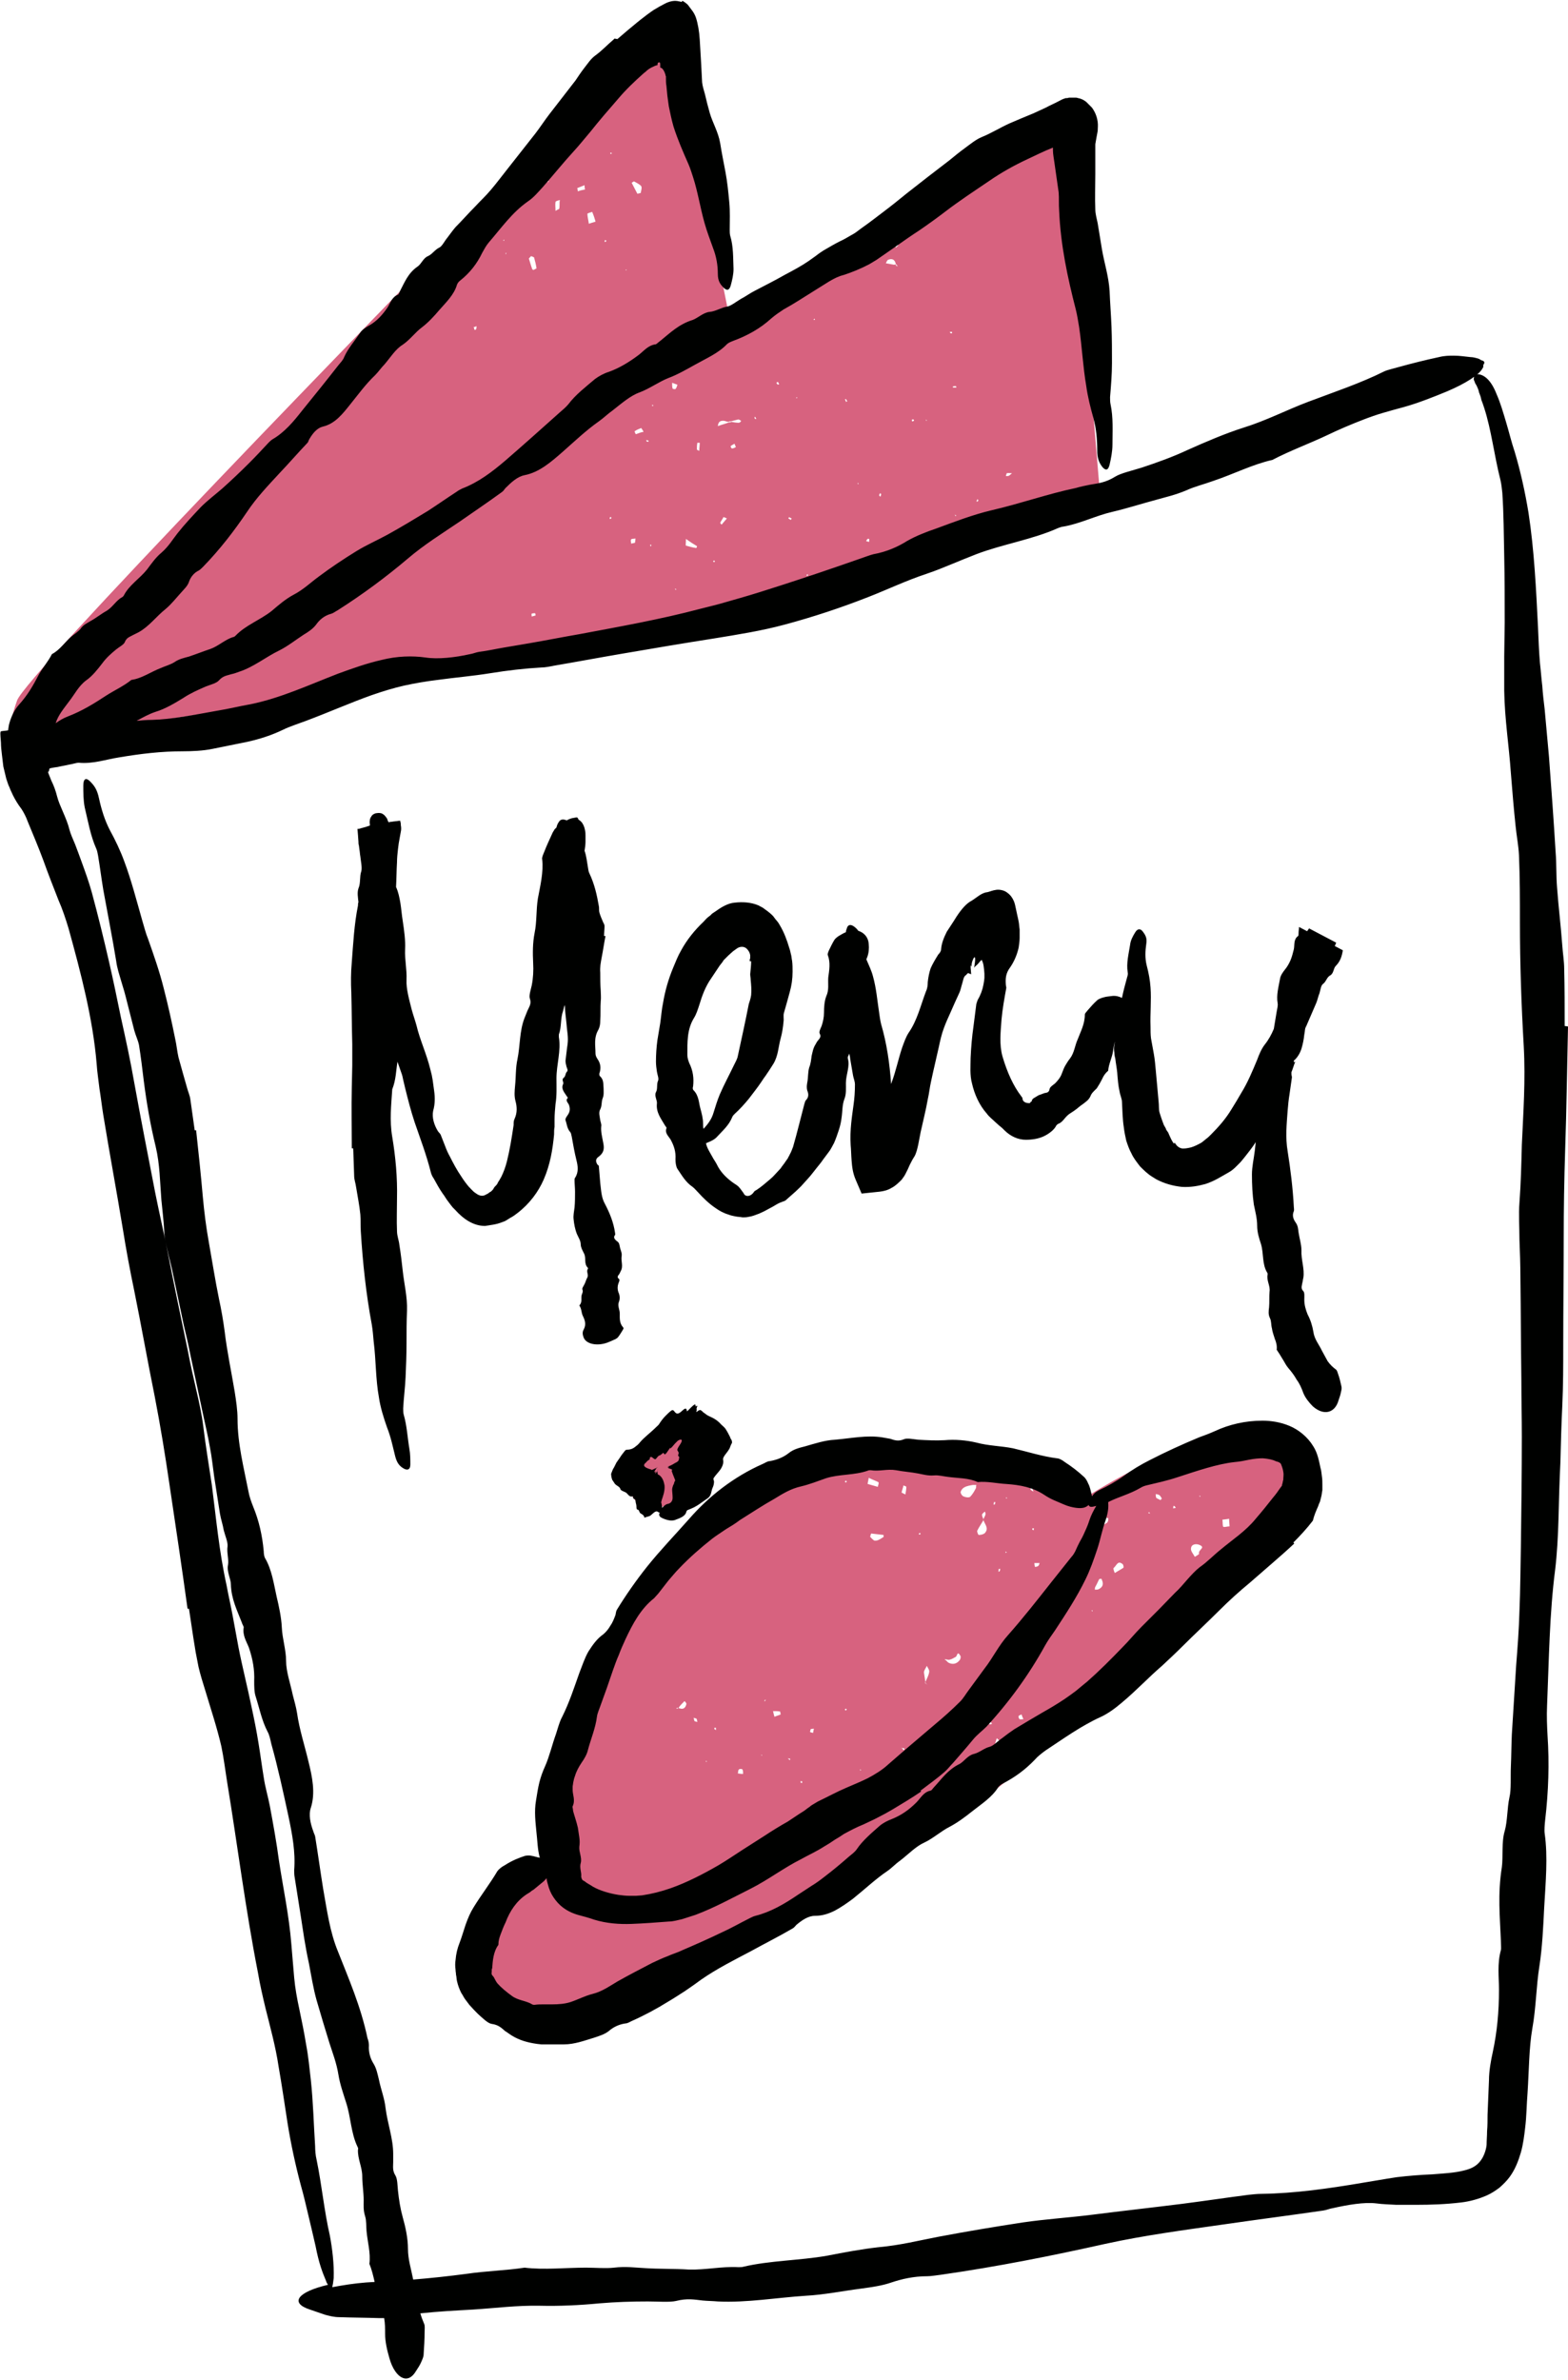 <?xml version="1.0" encoding="UTF-8" standalone="no"?><svg xmlns="http://www.w3.org/2000/svg" xmlns:xlink="http://www.w3.org/1999/xlink" fill="#000000" height="499.9" preserveAspectRatio="xMidYMid meet" version="1" viewBox="-0.1 0.4 329.4 499.9" width="329.4" zoomAndPan="magnify"><g><g id="change1_1"><path d="M147.9,301.1c5.9,0-0.6,12.7-6.5,15c-5.9,2.3-7.2,0.4-7.2,0.4s-3-2.6-2.9-7.4 C131.5,304.5,141.9,301.1,147.9,301.1z M146.5,132.5c-19,5.6-144.6,23.9-144.6,23.9s-0.9-1.8,1.6-8.9 c1.8-5.1,72.2-77.6,111.3-117.6c0.4,0.1,0.8,0.2,1.2,0c0.3-0.1,0.5-0.6,0.5-0.9c0-0.2-0.1-0.4-0.2-0.6 c14.3-14.7,24.1-24.6,24.1-24.6l13.4,66.6l70.7-43.8l6.6,79c0,0-33.2,10.7-59.2,18.9c0.1-0.2,0.1-0.4,0.2-0.7 c-0.2,0-0.4,0.1-0.8,0.2c-0.1,0.2-0.3,0.5-0.4,0.8C160.8,128.1,151.8,130.9,146.5,132.5z M200.8,108.7l-0.3-0.2l0.1,0.3 L200.8,108.7z M214.6,109.8c0.2,0.1,0.4,0.1,0.6,0.2c0-0.2,0.1-0.5,0-0.5c-0.2-0.1-0.4-0.1-0.6-0.2 C214.6,109.5,214.5,109.8,214.6,109.8z M211.2,100.4c0.2,0,0.5,0,0.7-0.1c0.2-0.2,0.4-0.3,0.6-0.5c-0.4,0-0.7-0.1-1.1,0 C211.3,99.9,211.3,100.2,211.2,100.4z M210.6,107.9l0,0.2l0.2-0.1L210.6,107.9z M207.2,110c0,0.1,0,0.2,0.1,0.3c0,0,0.1,0,0.2,0 c0-0.1,0-0.2-0.1-0.3C207.4,110,207.3,110,207.2,110z M205,105.7c0.1,0,0.2,0.1,0.3,0c0.1,0,0.1-0.2,0.1-0.3 c-0.1-0.1-0.2-0.1-0.2-0.2C205.2,105.4,205.1,105.6,205,105.7z M200.1,81.8c0.2,0,0.5,0,0.7,0c0-0.1,0-0.2-0.1-0.3 c-0.2,0-0.5,0-0.7,0.1C200.1,81.5,200.1,81.7,200.1,81.8z M199.4,70.1c0.1,0.1,0.1,0.2,0.2,0.3c0.1,0,0.2,0,0.3,0 c0-0.1,0-0.3,0-0.3C199.8,70.1,199.6,70.1,199.4,70.1z M194.5,45.4l0.1,0.2l0.1-0.2L194.5,45.4z M194.4,88.7l0.2,0.1l-0.1-0.3 L194.4,88.7z M191.5,88.9c0.1,0,0.2,0,0.4-0.1c0-0.1,0-0.3-0.1-0.3c-0.1,0-0.3,0-0.3,0C191.4,88.7,191.5,88.8,191.5,88.9z M188.1,52.4c0.2-0.2,0.4-0.3,0.5-0.5c-0.1-0.2-0.2-0.4-0.2-0.6c-0.2,0.2-0.4,0.3-0.5,0.5C187.9,52,188,52.2,188.1,52.4z M186,55.7 c0.6,0.1,1.1,0.2,1.7,0.3c0.1,0,0.2,0,0.3-0.1c0,0,0,0,0,0c0,0,0,0.1,0.1,0.1c0,0.1,0,0.2,0.1,0.2c0,0.1,0.2,0.1,0.3,0.1 c-0.1-0.1-0.2-0.2-0.3-0.3c0,0,0-0.1,0-0.1c0,0,0,0-0.1,0c-0.2-1-0.8-1.3-1.7-0.9C186.2,55.2,186.1,55.5,186,55.7z M184.6,104.5 c0.1,0.1,0.2,0.2,0.3,0.2c0-0.2,0.1-0.3,0.1-0.5c0-0.1-0.2-0.2-0.2-0.2C184.6,104.2,184.6,104.4,184.6,104.5z M181.9,114.1 c0.2,0,0.4,0.1,0.6,0.1c0-0.2,0-0.4,0-0.6c0,0-0.3-0.1-0.3,0C182,113.7,181.9,113.9,181.9,114.1z M180.1,101.8l0,0.3l0.2-0.1 L180.1,101.8z M177.4,84.3c0.1,0.2,0.2,0.3,0.2,0.5c0.1,0,0.2-0.1,0.3-0.1c-0.1-0.2-0.2-0.3-0.3-0.5 C177.6,84.2,177.4,84.3,177.4,84.3z M100,68.9c-0.2,0.1-0.4,0.2-0.6,0.2c0.1,0.2,0.1,0.4,0.2,0.6c0.1,0,0.3-0.1,0.3-0.1 C100,69.4,100,69.2,100,68.9z M105.6,50.9l0.2,0.1l0-0.3L105.6,50.9z M105.8,138.7l-0.2-0.2l0,0.3L105.8,138.7z M106.3,53.5 c-0.1,0-0.2,0.1-0.2,0.1c0,0.1,0,0.2,0,0.3C106.1,53.8,106.2,53.7,106.3,53.5z M109.7,40c0-0.2,0-0.3,0-0.5c-0.1,0-0.2,0-0.3,0.1 c0,0.1,0,0.2,0,0.3C109.5,39.9,109.6,40,109.7,40z M112.4,129.7c0-0.2,0-0.4-0.1-0.5c-0.2,0-0.5,0-0.7,0.1c-0.1,0,0,0.4,0,0.6 C112,129.8,112.2,129.7,112.4,129.7z M112.6,56.7c-0.1-0.7-0.3-1.5-0.5-2.2c0-0.1-0.4-0.2-0.6-0.3c-0.1,0-0.2,0.2-0.5,0.5 c0.2,0.6,0.4,1.4,0.7,2.2c0,0.1,0.2,0.2,0.3,0.2C112.3,56.9,112.7,56.8,112.6,56.7z M115.2,38.5l-0.2-0.1l0,0.3L115.2,38.5z M132.6,38.8c0.4,0.8,0.8,1.5,1.2,2.3c0.3-0.1,0.7-0.1,0.7-0.2c0.1-0.5,0.3-1.1,0.1-1.4c-0.3-0.4-1-0.7-1.5-1 C133,38.5,132.6,38.8,132.6,38.8z M117.5,42.4c-0.3,0.1-0.8,0.2-0.9,0.4c-0.1,0.6,0,1.2,0,1.9c0.4-0.3,0.7-0.3,0.8-0.5 C117.5,43.6,117.4,43,117.5,42.4z M122.8,40.2c-0.1-0.4-0.1-0.7-0.1-0.9c-0.5,0.2-1,0.4-1.5,0.6c-0.1,0,0.1,0.4,0.1,0.7 C121.7,40.4,122.3,40.3,122.8,40.2z M124,86.1c0,0,0-0.1,0-0.2c-0.1,0-0.2,0-0.3,0.1c0,0,0,0.1,0,0.2C123.9,86.1,124,86.1,124,86.1 z M125,46.9c-0.2-0.7-0.4-1.3-0.7-2c-0.3,0.1-1,0.3-1,0.4c0,0.6,0.2,1.3,0.3,2.1C124.4,47.1,125.1,47,125,46.9z M126.7,84.4 l-0.2-0.1l0.1,0.3L126.7,84.4z M127.3,51c0-0.1-0.2-0.1-0.3-0.2c0,0.1-0.1,0.2-0.1,0.3c0,0.1,0.1,0.1,0.2,0.1 C127.2,51.1,127.3,51,127.3,51z M128.3,109c-0.1,0-0.2,0-0.3,0.1c0,0.1,0,0.2,0,0.3c0.1,0,0.2,0,0.3-0.1 C128.3,109.2,128.3,109.1,128.3,109z M128.4,32.5c-0.1,0-0.2,0-0.3,0c0,0.1,0,0.2,0,0.2c0.1,0,0.2,0,0.3,0 C128.4,32.6,128.4,32.5,128.4,32.5z M131.5,57l-0.2,0.1l0.2,0.1L131.5,57z M133.4,113.5c-0.3,0.1-0.8,0-0.9,0.2 c-0.2,0.2,0,0.6,0,0.9c0.2-0.1,0.5-0.1,0.8-0.2C133.3,114.2,133.4,113.8,133.4,113.5z M135.1,91.1c-0.1-0.2-0.2-0.4-0.5-0.8 c-0.5,0.2-1,0.4-1.4,0.7c0,0,0.2,0.6,0.3,0.6C134,91.4,134.5,91.2,135.1,91.1z M136.2,93c-0.2-0.1-0.3-0.1-0.5-0.2 c0,0.1,0,0.2,0,0.3c0.1,0,0.2,0.1,0.3,0.1C136.1,93.2,136.1,93.1,136.2,93z M136.7,115.1c0-0.1,0-0.2,0-0.3c-0.1,0-0.2,0-0.2,0 c0,0.1,0,0.2,0,0.2C136.5,115.2,136.6,115.1,136.7,115.1z M137.2,85.6l-0.3-0.2l0,0.3L137.2,85.6z M152.6,109.3 c-0.2-0.1-0.4-0.2-0.7-0.3c-0.2,0.4-0.5,0.8-0.7,1.2c0,0.1,0.2,0.3,0.3,0.4C151.8,110.2,152.2,109.8,152.6,109.3z M154.5,94.3 c0,0-0.2-0.4-0.3-0.7c-0.3,0.2-0.6,0.3-0.8,0.5c-0.1,0,0.2,0.6,0.3,0.5C154,94.6,154.3,94.4,154.5,94.3z M170.8,67.6l0.3,0 l-0.1-0.3L170.8,67.6z M169.3,121.2c0.1,0.1,0.1,0.1,0.2,0.2c0.1-0.1,0.1-0.2,0.2-0.2c0,0-0.1-0.1-0.2-0.2 C169.4,121.1,169.4,121.2,169.3,121.2z M167.5,125l0.2-0.1l-0.2-0.2L167.5,125z M167.1,84l0.3,0l-0.1-0.2L167.1,84z M165.5,109.3 c0.2,0.1,0.4,0.2,0.5,0.3c0.1-0.1,0.2-0.2,0.2-0.3c-0.2-0.1-0.4-0.2-0.6-0.3C165.7,109.1,165.5,109.3,165.5,109.3z M163,80.8 c0.1,0.2,0.2,0.3,0.3,0.4c0,0,0.2-0.1,0.3-0.1c-0.1-0.2-0.2-0.3-0.3-0.5C163.3,80.6,163.1,80.7,163,80.8z M158.4,88.1 c0,0.1,0.1,0.2,0.1,0.3c0.1,0,0.2,0,0.3,0c-0.1-0.1-0.2-0.3-0.2-0.4C158.5,87.9,158.4,88,158.4,88.1z M150.7,89.9L150.7,89.9 L150.7,89.9C150.8,89.9,150.8,89.9,150.7,89.9c0.8-0.3,1.6-0.5,2.4-0.8c0.1,0,0.1,0,0.2,0c0.1,0,0.1,0,0.2-0.1 c0.5,0.1,1.1,0.2,1.6,0.2c0.2,0,0.4-0.2,0.5-0.4c-0.2-0.1-0.4-0.3-0.6-0.3c-0.5,0.1-1.1,0.3-1.6,0.4c-0.1,0-0.1,0-0.2,0 c-0.1,0-0.1,0-0.2,0.1c-0.3,0-0.6-0.1-0.9-0.2C151.3,88.7,150.8,88.9,150.7,89.9C150.8,89.9,150.7,89.9,150.7,89.9L150.7,89.9z M149.7,118.3c0.1,0.1,0.1,0.1,0.2,0.2c0.1-0.1,0.2-0.2,0.2-0.2c-0.1-0.1-0.1-0.1-0.2-0.2C149.8,118.2,149.7,118.3,149.7,118.3z M146.3,94.8c0,0.1,0.3,0.2,0.5,0.3c0-0.6,0.1-1.1,0.1-1.7c-0.1,0-0.2,0-0.5,0C146.3,93.9,146.3,94.3,146.3,94.8z M142,124.2 l-0.3-0.2l0.1,0.3L142,124.2z M142.2,81.2c-0.3-0.1-0.6-0.2-1.1-0.4c0,0.6,0,0.9,0.1,1.2c0,0.1,0.6,0.2,0.6,0.1 C142,81.9,142.1,81.6,142.2,81.2z M144.9,131.6c-0.3-0.1-0.7-0.2-1.1-0.2c0,0.3-0.1,0.8,0,0.8c0.3,0.1,0.7,0.1,1.1,0.1 C144.8,132,144.9,131.6,144.9,131.6z M146.3,115.1c-0.7-0.4-1.3-0.8-2.3-1.5c0,0.8-0.1,1.4,0,1.4c0.7,0.2,1.4,0.4,2.1,0.5 C146.2,115.6,146.4,115.1,146.3,115.1z M272.4,314.5c-0.8,1.5-2.4,3.6-4.6,6.2c-0.1,0-0.2,0-0.3,0c0.1,0,0.1,0.1,0.2,0.1 c-14.6,17.6-55.7,56.2-77.7,68.9c-25.3,14.6-63.2,35.7-75,35.7c-11.9,0-18.1-8.3-14.6-14.3c3.5-5.9,5.3-14.5,15.8-19.6 c0,0-2.8-21.2,5.8-36.6c8.6-15.4,20.2-37.7,39.5-42.6c8.8-2.3,19-3.7,28.3-4.2c0.1,0,0.1,0.1,0.2,0.1c0,0,0-0.1,0-0.1 c11.1-0.5,21.1,0.3,26.4,3c9.7,5,9.7,5,9.7,5s16.9-11.3,28.2-13C265.6,301.5,278.9,302.8,272.4,314.5z M144.1,358.3 c0-0.2-0.2-0.4-0.4-0.6c-0.4,0.4-0.8,0.8-1.1,1.2c-0.1,0.1-0.1,0.2-0.1,0.3c0,0,0,0,0,0c0,0-0.1,0-0.1,0c-0.1,0-0.1-0.1-0.2-0.1 c-0.1,0-0.2,0.1-0.2,0.2c0.2,0,0.3-0.1,0.5-0.1c0,0,0.1,0,0.1,0.1c0,0,0,0,0-0.1C143.4,359.5,143.9,359.2,144.1,358.3z M146.4,362.1c-0.1-0.2,0-0.5-0.2-0.7c-0.1-0.1-0.4-0.1-0.6-0.2c0.1,0.2,0.1,0.5,0.2,0.7C145.9,362,146.2,362,146.4,362.1z M148.4,370.3l-0.3,0l0.2,0.2L148.4,370.3z M150.3,363.3c-0.1,0-0.3,0-0.3,0c-0.1,0.1,0,0.2,0,0.3c0.1,0.1,0.2,0.1,0.3,0.2 C150.3,363.6,150.3,363.5,150.3,363.3z M156,373c0-0.3,0-0.7-0.1-0.9c-0.1-0.2-0.7-0.2-0.8,0c-0.2,0.2-0.1,0.6-0.2,0.8 C155.6,373,155.8,373,156,373z M160,369l-0.2,0l0.1,0.2L160,369z M160.5,357.8c0.1-0.1,0.2-0.3,0.3-0.4c-0.1,0-0.2,0.1-0.3,0.1 C160.5,357.6,160.5,357.7,160.5,357.8z M161,391.4l-0.3-0.1l0.1,0.3L161,391.4z M194.5,308.3l0.1,0.3l0.2-0.1L194.5,308.3z M163.8,359.9c-0.4-0.1-0.9-0.1-1.5-0.1c0.1,0.5,0.2,0.9,0.3,1.2c0.4-0.2,0.9-0.3,1.3-0.5C163.9,360.5,163.8,360,163.8,359.9z M165.9,369.8c-0.1,0-0.2,0-0.5-0.1c0.2,0.2,0.3,0.3,0.4,0.4C165.9,370,165.9,369.9,165.9,369.8z M168.5,374.6 c-0.1,0-0.3-0.1-0.4-0.1c0,0.1,0,0.2,0,0.3c0.1,0.1,0.2,0.1,0.3,0.1C168.4,374.7,168.4,374.6,168.5,374.6z M170.1,311.9l0-0.2 l-0.2,0.1L170.1,311.9z M170.6,397.5l-0.2-0.2l-0.1,0.2L170.6,397.5z M170.9,363.5c-0.2,0-0.4,0-0.7,0.1c0,0.2-0.2,0.5-0.1,0.6 c0.1,0.1,0.4,0.1,0.6,0.2C170.8,364,170.8,363.7,170.9,363.5z M177.8,359.5c-0.1-0.1-0.1-0.2-0.2-0.2c-0.1,0-0.2,0.1-0.2,0.2 c0.1,0.1,0.1,0.2,0.2,0.2C177.6,359.6,177.7,359.5,177.8,359.5z M177.8,311.6c-0.1-0.1-0.1-0.2-0.2-0.2c0,0-0.1,0.1-0.2,0.1 c0,0.1,0.1,0.2,0.1,0.3C177.6,311.8,177.7,311.7,177.8,311.6z M180.8,372.2l-0.2-0.2l0,0.3L180.8,372.2z M182.2,312.1 c0.7,0.2,1.4,0.4,2.1,0.6c0.1-0.4,0.3-0.9,0.1-1c-0.6-0.3-1.2-0.5-2-0.9C182.3,311.5,182.1,312.1,182.2,312.1z M185.5,322.8 c-0.9-0.1-1.7-0.2-2.6-0.3c-0.1,0.3-0.2,0.6-0.2,0.7c0.3,0.3,0.8,0.9,1.1,0.8c0.6,0,1.1-0.4,1.6-0.7 C185.6,323.3,185.5,322.8,185.5,322.8z M189.7,368c0,0,0.2-0.1,0.2-0.1c0-0.1,0-0.3-0.1-0.3c-0.2,0-0.4,0-0.6-0.1 C189.5,367.7,189.6,367.8,189.7,368z M190.2,370.8l-0.2-0.2l-0.1,0.3L190.2,370.8z M190.3,312.7c0-0.1-0.4-0.2-0.6-0.3 c-0.1,0.5-0.3,1-0.4,1.5c0.4,0.2,0.6,0.3,0.8,0.4C190.2,313.7,190.3,313.2,190.3,312.7z M193.3,322.5c-0.1,0-0.2-0.2-0.2-0.1 c-0.1,0-0.1,0.1-0.2,0.2c0.1,0.1,0.2,0.2,0.2,0.1C193.2,322.7,193.3,322.6,193.3,322.5z M194.3,353.7c0.3-0.7,0.7-1.4,0.8-2.1 c0.1-0.4-0.3-0.9-0.5-1.3c-0.2,0.5-0.6,0.9-0.6,1.4C194.1,352.4,194.2,353.1,194.3,353.7c0,0.1-0.1,0.1-0.1,0.2v0 c0.2,0.1,0.4,0.3,0.6,0.4c-0.2-0.1-0.3-0.3-0.5-0.4C194.4,353.8,194.3,353.8,194.3,353.7z M208.6,316.4c0.1,0,0.3,0,0.3,0 c0-0.2,0.1-0.3,0.1-0.5c-0.1,0-0.2,0-0.3,0C208.7,316,208.7,316.2,208.6,316.4z M198.8,383c0-0.1,0-0.2-0.1-0.3 c-0.1-0.1-0.2,0-0.3-0.1c0,0.1,0,0.2,0.1,0.3C198.6,383,198.7,383,198.8,383z M201.2,363.6c0-0.1-0.2-0.1-0.3-0.2 c0.1,0.2,0.1,0.3,0.2,0.5C201.1,363.8,201.2,363.6,201.2,363.6z M201.5,349.1c0.2-0.2,0.3-0.8,0.1-1c-0.6-1-0.6,0.1-0.9,0.3 c-0.4,0.2-0.8,0.5-1.3,0.6c-0.3,0.1-0.7-0.1-1.1-0.1c0.3,0.2,0.5,0.4,0.8,0.7C200,350.1,200.9,349.9,201.5,349.1z M202.2,372.3 c-0.1-0.2-0.2-0.4-0.3-0.7c-0.2,0.1-0.4,0.2-0.6,0.3c0.1,0.2,0.1,0.5,0.3,0.6C201.7,372.6,202,372.4,202.2,372.3z M203.7,374.7 l0-0.2l-0.2,0.1L203.7,374.7z M205,312.3c-0.2,0-0.5,0-0.7,0c-0.6,0.1-1.3,0.2-1.8,0.5c-0.4,0.2-0.7,0.6-0.8,1 c0,0.3,0.3,0.8,0.6,0.9c0.4,0.2,1.1,0.3,1.4,0.1c0.5-0.5,0.9-1.2,1.2-1.8C205,312.9,204.9,312.6,205,312.3z M206.5,319.7 C206.5,319.6,206.5,319.6,206.5,319.7c0-0.1,0-0.2,0-0.2c0.1-0.3,0.3-0.6,0.4-0.9c0.1-0.2,0-0.5-0.1-0.7c-0.2,0.2-0.6,0.4-0.6,0.7 c0,0.3,0.2,0.6,0.3,0.9c0,0,0,0.1-0.1,0.1C206.4,319.6,206.5,319.6,206.5,319.7c-0.4,0.7-0.9,1.4-1.3,2.2c-0.1,0.2,0.2,0.9,0.3,0.9 c0.4,0,1-0.1,1.3-0.4C207.7,321.4,206.8,320.6,206.5,319.7z M208.3,362.5c-0.1-0.1-0.1-0.3-0.2-0.3c-0.2-0.1-0.4-0.1-0.6-0.2 c0.1,0.2,0.2,0.4,0.3,0.6C207.9,362.6,208.1,362.5,208.3,362.5z M209.8,366c0-0.1-0.3-0.3-0.5-0.5c-0.2,0.5-0.3,1.1-0.5,1.6 c-0.1,0.3-0.2,0.7-0.2,1c0,0,0.2,0.1,0.3,0.2c0.1,0,0.3,0,0.3,0C209.5,367.6,209.7,366.8,209.8,366z M210,329.9 c-0.1,0-0.2,0-0.3,0.1c0,0.2,0,0.4-0.1,0.5c0.1,0,0.3,0,0.3-0.1C210,330.3,210,330.1,210,329.9z M211,356.1 c-0.3,0.1-0.6,0.2-0.8,0.4c0.1,0.2,0.3,0.4,0.4,0.5c0.2-0.1,0.5-0.1,0.6-0.3C211.2,356.6,211,356.4,211,356.1z M211.4,326.4 l-0.3-0.1l0.1,0.3L211.4,326.4z M211.4,315.2l0-0.3l-0.2,0.1L211.4,315.2z M214.9,361.5c-0.2-0.4-0.3-0.7-0.4-1 c-0.2,0.1-0.5,0.2-0.6,0.3c-0.1,0.2,0,0.5,0.2,0.7C214.2,361.6,214.5,361.5,214.9,361.5z M216.4,313.3c0.3,0.2,0.4,0.3,0.6,0.4 c-0.1-0.3-0.2-0.6-0.3-1c0-0.1-0.2-0.1-0.3-0.2C216.4,312.9,216.4,313.1,216.4,313.3z M217.1,321.4c-0.1,0-0.2,0-0.3,0 c0,0.1-0.1,0.2,0,0.3c0.1,0.1,0.2,0.1,0.3,0.1C217,321.7,217.1,321.5,217.1,321.4z M217.3,329.5c0.2,0,0.5,0,0.7-0.2 c0.2-0.1,0.2-0.4,0.3-0.6c-0.4,0-0.7,0-1.1,0C217.2,329.1,217.3,329.3,217.3,329.5z M220,336.7c-0.6,0-1.2,0.1-1.7,0.1 c-0.2,0.4-0.5,0.6-0.5,0.8c0,0.2,0.3,0.5,0.5,0.5c0.6-0.1,1.2-0.2,1.7-0.4C220.1,337.6,220,337,220,336.7z M251.8,314.6l0.2,0.2 l0.1-0.2L251.8,314.6z M246.6,308.8l0.1,0.2l0.1-0.2L246.6,308.8z M229.4,338.9l0-0.3l-0.2,0.1L229.4,338.9z M230.6,320.4 c0.1,0.2,0.2,0.4,0.4,0.7c0,0,0,0-0.1,0l0.1,0c0,0,0,0,0,0c0.5-0.3,1.1-0.6,1.5-0.9c0.2-0.2,0.3-0.9,0.2-0.9 c-0.8-0.2-1.8-0.8-2.5-0.5C229.1,319.2,230.4,319.8,230.6,320.4z M232.7,351.7l0.2,0.2l0.1-0.3L232.7,351.7z M231.4,332.3 c0-0.1-0.1-0.3-0.2-0.3c-0.2,0-0.4,0.1-0.4,0.1c-0.3,0.6-0.5,1.1-0.8,1.6c-0.1,0.2-0.1,0.4-0.1,0.6c0.3,0,0.6,0,0.8-0.1 C231.5,333.8,231.8,333.2,231.4,332.3z M233.1,354.8c-0.2,0-0.5,0-0.7-0.1c0,0.3,0,0.6,0.1,0.9c0.2-0.1,0.5-0.1,0.7-0.2 C233.2,355.3,233.1,355,233.1,354.8z M233.4,312.7c0.2,0,0.4,0,0.6,0c-0.1-0.2-0.2-0.4-0.2-0.5c-0.2,0.1-0.4,0.2-0.5,0.3 C233.2,312.4,233.3,312.7,233.4,312.7z M234.1,330.8c0.6-0.4,1.2-0.7,1.8-1.1c0.1-0.1,0-0.7-0.2-0.8c-1-0.8-1.2,0.3-1.9,0.9 C233.8,330,233.9,330.4,234.1,330.8z M236.1,350.8c-0.1-0.1-0.4-0.1-0.6-0.2c0,0.2-0.2,0.5-0.1,0.6c0.1,0.1,0.4,0.1,0.6,0.2 C236,351.2,236.2,351,236.1,350.8z M238.9,312.5c-0.1-0.1-0.1-0.1-0.2-0.2c-0.1,0.1-0.2,0.1-0.2,0.2 C238.6,312.5,238.8,312.5,238.9,312.5z M241.5,318.3l-0.2-0.3l-0.2,0.2L241.5,318.3z M244,315.2c-0.2-0.3-0.3-0.6-0.6-0.8 c-0.2-0.1-0.4-0.1-0.7-0.2c0,0,0,0,0,0c0-0.1,0.1-0.2,0.1-0.2c0,0.1-0.1,0.2-0.1,0.3c0,0,0,0,0,0c0,0.2,0,0.5,0.1,0.7 c0.2,0.2,0.6,0.3,0.9,0.5C243.8,315.3,243.9,315.2,244,315.2z M246.9,317.1c-0.1-0.1-0.1-0.2-0.2-0.3c-0.1-0.1-0.2-0.1-0.3-0.1 c0,0.2,0,0.4-0.1,0.5C246.5,317.2,246.7,317.2,246.9,317.1z M251.9,324.9c-0.7-0.3-1.7-0.2-1.8,0.7c-0.1,0.6,0.5,1.2,0.8,1.8 c0.3-0.2,0.7-0.4,0.9-0.6C251.5,325.9,253.3,325.5,251.9,324.9z M254.6,305.8c0-0.3,0-0.9-0.1-0.9c-0.4-0.2-0.9-0.2-1.6-0.2 c0.2,0.6,0.2,1.1,0.4,1.2C253.7,305.9,254.2,305.8,254.6,305.8z M256.1,330.1c-0.2,0.2-0.6,0.3-0.7,0.5c-0.1,0.3-0.1,0.6-0.1,1 c0,0,0,0,0,0l0,0.1c0,0,0-0.1,0-0.1c0.3-0.2,0.6-0.3,0.8-0.6C256.3,330.8,256.2,330.4,256.1,330.1z M258.2,321 c0-0.5-0.1-1.1-0.1-1.6c-0.4,0.1-0.8,0.1-1.4,0.2c0.1,0.7,0,1.3,0.2,1.5C257.2,321.2,257.7,321,258.2,321z M259.2,327.7l-0.2-0.1 l0,0.2L259.2,327.7z" fill="#cd3b5f" opacity="0.8"/></g><g id="change2_1"><path d="M83.4,223.4C83.4,223.4,83.4,223.4,83.4,223.4c0.3,0.8,0.5,1.5,0.8,2.3c0.2,0.5,0.3,1,0.4,1.5l0.4,1.7 c0.6,2.4,1.2,4.8,2,7.2c1.2,3.5,2.5,6.9,3.4,10.5c0.1,0.4,0.3,0.9,0.6,1.3c0.6,1.1,1.2,2.2,1.9,3.2c0.4,0.5,0.7,1.1,1.1,1.6 l0.6,0.8L95,254l0.5,0.5c1.7,1.9,3.8,3.4,6.3,3.4c1.2-0.2,2.4-0.3,3.6-0.8c0.3-0.1,0.6-0.2,0.9-0.4l0.8-0.5c0.6-0.3,1.1-0.7,1.5-1 c2.6-2,4.4-4.5,5.5-7c1.4-3.2,1.9-6.4,2.2-9.5c0-0.6,0-1.1,0.1-1.6c0-0.5,0-1,0-1.6c0-1,0.1-2.1,0.2-3.2c0.3-1.8,0.2-3.6,0.2-5.4 c0-2.9,1-5.8,0.5-8.7c0-0.2,0-0.4,0-0.5c0.6-1.6,0.3-3.4,0.9-5c0.1-0.4,0.2-0.8,0.3-1.2c0.1,0.3,0.1,0.6,0.1,0.9 c0.1,1.3,0.3,2.7,0.4,4c0.1,0.8,0.2,1.6,0.2,2.3c0,0.7-0.1,1.3-0.2,2c-0.1,0.8-0.2,1.7-0.3,2.5c0,0.4,0.1,0.8,0.2,1.2 c0.1,0.4,0.4,0.8,0.1,1.1c-0.4,0.4-0.2,0.9-0.7,1.3c-0.5,0.4,0.1,0.9-0.1,1.3c-0.5,1,0.3,1.8,0.8,2.6c0.1,0.1,0.2,0.3,0.2,0.3 c-0.6,0.5,0,1,0.2,1.4c0.3,0.8,0.3,1.5-0.3,2.3c-0.2,0.3-0.5,0.7-0.4,1c0.3,0.8,0.3,1.7,1,2.5c0.2,0.2,0.2,0.6,0.3,0.9 c0.3,1.7,0.6,3.4,1,5c0.3,1.2,0.5,2.5-0.3,3.7c-0.1,0.1-0.1,0.3-0.1,0.5c0,0.8,0.1,1.6,0.1,2.4c0,1.1,0,2.2-0.1,3.3 c-0.1,0.8-0.3,1.7-0.2,2.5c0.1,1,0.3,2.1,0.7,3.1c0.3,0.7,0.8,1.4,0.8,2.2c0,0.6,0.4,1.3,0.7,1.9c0.5,1-0.1,2.1,0.8,3 c0,0.1,0.1,0.1,0,0.2c-0.4,0.6,0.2,1.2-0.1,1.8c-0.3,0.5-0.4,1.1-0.7,1.6c-0.2,0.4-0.5,0.7-0.3,1.1c0.1,0.3-0.1,0.7-0.2,1 c-0.2,0.7,0.2,1.5-0.5,2.2c0.5,0.7,0.4,1.4,0.7,2.1c0.5,1,0.8,1.9,0.2,3c-0.3,0.5-0.2,1.1,0,1.6c0.5,1.4,2.8,1.9,5,1.1 c0.5-0.2,1-0.4,1.4-0.6c0.3-0.1,0.6-0.3,0.8-0.5c0.4-0.5,0.7-1,1-1.5c0.1-0.2,0.3-0.4,0.1-0.6c-0.8-0.9-0.7-1.9-0.7-2.9 c0-0.8-0.5-1.6-0.2-2.4c0.3-0.7,0.2-1.5-0.1-2.1c-0.2-0.6-0.2-1.2,0-1.8c0.1-0.3,0.4-0.8,0.1-1c-0.5-0.4-0.1-0.7,0.1-1 c0.1-0.2,0.2-0.4,0.3-0.6c0.6-1.1,0-2.1,0.2-3.2c0.1-0.7-0.3-1.3-0.4-2c-0.1-0.4-0.1-0.8-0.6-1.1c-0.5-0.4-0.8-0.8-0.4-1.3 c0.1-0.1,0-0.3,0-0.5c-0.3-2.1-1.1-4.1-2.1-6c-0.8-1.4-0.8-2.9-1-4.4c-0.1-1.2-0.2-2.4-0.3-3.6c0-0.1-0.2-0.2-0.3-0.3 c-0.3-0.5-0.5-1.1,0.2-1.6c1.4-1,1.2-2.1,1-3.1c-0.2-1.1-0.5-2.2-0.4-3.3c0.1-0.4-0.1-0.8-0.2-1.3c-0.1-0.8-0.4-1.6,0-2.3 c0.4-0.8,0.2-1.5,0.5-2.3c0.3-0.7,0.2-1.4,0.2-2.1c-0.1-0.9,0.1-1.8-0.8-2.6c-0.1-0.1-0.1-0.3-0.1-0.5c0.4-1.1,0.3-2.1-0.4-3.1 c-0.2-0.3-0.4-0.7-0.4-1.1c0-1.7-0.4-3.3,0.6-5c0.3-0.6,0.4-1.2,0.4-1.9c0.1-1.4,0-2.7,0.1-4.1c0.1-0.8,0-1.5,0-2.2 c-0.1-1.3-0.1-2.6-0.1-3.8c-0.1-1.1,0.1-2.1,0.3-3.2c0.3-1.5,0.5-3,0.8-4.5c-0.1,0-0.2,0-0.3,0c0-0.7,0.1-1.4,0.1-2.1 c0-0.3-0.2-0.6-0.3-0.8c-0.3-0.7-0.6-1.4-0.8-2.1c-0.1-0.4,0-0.9-0.1-1.3c-0.4-2.3-0.9-4.6-2-6.9c-0.2-0.4-0.2-0.8-0.3-1.3 c-0.2-1.1-0.3-2.3-0.7-3.4c0.1-0.6,0.2-1.3,0.2-1.9c0-0.3,0-0.5,0-0.7c0-0.3,0-0.3,0-0.5c0-0.4,0-0.8-0.1-1.2 c-0.1-0.7-0.4-1.3-0.7-1.7c-0.2-0.2-0.4-0.4-0.6-0.5c-0.2-0.1-0.1-0.6-0.6-0.5c-0.4,0.1-0.7,0.1-1,0.2c-0.3,0.1-0.6,0.2-0.9,0.4 c0,0-0.1,0-0.1,0c-0.7-0.3-1.2-0.2-1.5,0.2c-0.3,0.4-0.5,0.8-0.6,1.3c-0.1,0.1-0.2,0.2-0.4,0.4c-0.2,0.4-0.4,0.6-0.5,0.9 c-0.6,1.3-1.2,2.6-1.7,3.9c-0.2,0.5-0.5,1.1-0.4,1.5c0.3,2.7-0.4,5.5-0.9,8.2c-0.4,2.5-0.2,4.9-0.7,7.3c-0.4,2-0.4,4.2-0.3,6.2 c0.1,1.7,0,3.3-0.3,4.8c-0.2,0.9-0.6,2.1-0.4,2.7c0.4,1.1-0.1,1.7-0.5,2.6c-0.2,0.5-0.4,1-0.6,1.5c-1.1,2.8-0.9,5.8-1.5,8.7 c-0.4,1.8-0.3,3.7-0.5,5.6c-0.1,1.1-0.2,2.1,0.1,3.2c0.3,1.1,0.4,2.4-0.2,3.7c-0.2,0.4-0.2,0.8-0.2,1.3c-0.4,2.7-0.8,5.2-1.4,7.6 c-0.3,1.2-0.7,2.3-1.2,3.3l-0.4,0.7c-0.1,0.2-0.3,0.4-0.4,0.7c-0.1,0.2-0.3,0.4-0.5,0.6c-0.2,0.2-0.3,0.4-0.4,0.6 c-0.2,0.2-0.4,0.5-0.7,0.6l-0.4,0.3l-0.4,0.2c-0.6,0.4-1.3,0.3-1.9-0.1c-0.3-0.2-0.6-0.4-0.8-0.6c-0.1-0.1-0.2-0.2-0.4-0.4 l-0.2-0.2c-0.1-0.1-0.1-0.2-0.2-0.2c-0.6-0.7-1.2-1.5-1.7-2.3c-0.9-1.3-1.7-2.8-2.4-4.2c-0.4-0.7-0.7-1.4-1-2.2 c-0.3-0.8-0.6-1.5-0.9-2.3c-0.1-0.3-0.4-0.5-0.6-0.8c-0.8-1.3-1.3-2.9-1-4.3c0.4-1.4,0.4-2.8,0.2-4.2c-0.1-0.7-0.2-1.4-0.3-2.2 l-0.2-1.1l-0.3-1.2c-0.8-3.3-2.2-6.2-2.9-9.2c-0.3-1.1-0.7-2.2-1-3.3c-0.5-2-1.2-4.4-1.1-6.3c0.1-2.2-0.4-4.2-0.3-6.4 c0.1-1.9-0.2-4-0.5-6c-0.2-1.2-0.3-2.6-0.5-3.8c-0.2-1.1-0.4-2.2-0.9-3.3c0.1-1.8,0.1-3.6,0.2-5.2c0-0.9,0.1-1.8,0.2-2.7 c0.1-0.9,0.2-1.6,0.4-2.6l0.2-1.1c0.1-0.4,0.1-0.9,0-1.4c0-0.2,0-0.5-0.1-0.7l0-0.2v0v0l-0.1,0l-0.2,0c-0.5,0.1-1,0.1-1.5,0.2 c-0.3,0-0.5,0.1-0.7,0.1c0-0.1,0-0.2-0.1-0.2l-0.1-0.3c0-0.1-0.1-0.2-0.1-0.3l-0.1-0.1c0,0-0.1-0.2-0.3-0.4 c-0.3-0.4-0.8-0.6-0.9-0.6c-0.2,0-0.3-0.1-0.9,0c-0.2,0-0.4,0.1-0.6,0.2c-0.2,0.1-0.4,0.3-0.5,0.5c-0.1,0.2-0.2,0.2-0.2,0.4 c-0.1,0.1-0.1,0.3-0.1,0.3c-0.1,0.6,0,0.8,0,1c0,0.1,0,0.1,0,0.2c-0.3,0.1-0.6,0.2-0.9,0.3c-0.4,0.1-0.7,0.2-1.1,0.3l-0.3,0.1 c0,0-0.1,0-0.2,0l-0.1,0l0,0v0l0,0.1l0.1,1.2l0.1,1.4c0,0.3,0,0.5,0.1,0.8l0.1,0.8c0.1,0.5,0.1,1,0.2,1.5c0.1,1,0.4,2.3,0.2,3.1 c-0.4,1.1-0.1,2.5-0.6,3.6c-0.3,0.9-0.1,1.9,0,2.9c-0.1,0.2-0.1,0.5-0.1,0.7c-0.8,4-1,8-1.3,11.9c-0.2,2.2-0.2,4.3-0.1,6.4 c0.1,3.6,0.1,7.3,0.2,10.8c0,0.7,0,1.5,0,2.2l0,2.3l-0.1,4.6c-0.1,4.3,0,8.6,0,12.8l0.3,0l0.2,5.8c0,0.8,0.3,1.5,0.4,2.3 c0.3,1.9,0.7,3.8,0.9,5.8c0.1,1.2,0,2.4,0.1,3.6c0.4,6.5,1.1,13.1,2.3,19.5c0.2,1.2,0.3,2.4,0.4,3.6c0.5,3.9,0.4,7.9,1.1,11.7 c0.3,2.1,1,4.3,1.7,6.3c0.8,2,1.2,4,1.7,6c0.4,1.6,1,2.2,1.9,2.7c0.8,0.4,1.3,0.1,1.3-0.9c0-1,0-2.2-0.2-3.3 c-0.4-2.3-0.5-4.8-1.2-7.2c-0.1-0.4-0.1-0.9-0.1-1.3c0.1-2.1,0.4-4.3,0.5-6.5c0.1-2.3,0.2-4.7,0.2-7.2c0-2.3,0-4.5,0.1-6.8 c0.1-2.9-0.6-5.6-0.9-8.4c-0.2-1.8-0.4-3.6-0.7-5.4c-0.1-1-0.5-1.9-0.5-2.9c-0.1-2.3,0-4.6,0-6.9c0.1-4.4-0.3-8.7-1-12.9 c-0.6-3.5-0.2-6.8,0-10C83.1,227.2,83.1,225.2,83.4,223.4z M80.2,173.2L80.2,173.2L80.2,173.2C80.2,173.3,80.2,173.2,80.2,173.2 L80.2,173.2z M84.6,173.2L84.6,173.2L84.6,173.2L84.6,173.2L84.6,173.2z M271.7,223.2c0.8-0.7,1.3-1.6,1.6-2.5c0.3-1,0.5-2,0.6-3 c0.1-0.4,0.1-0.8,0.2-1.3c0.1-0.3,0.3-0.6,0.4-0.9l1.9-4.4c0.3-0.7,0.4-1.4,0.7-2.1c0.2-0.7,0.3-1.6,0.7-1.9 c0.7-0.5,0.8-1.4,1.5-1.8c0.8-0.4,0.7-1.5,1.2-2c1-1,1.3-2.1,1.5-3.3l-1.7-0.9c0.1-0.2,0.2-0.4,0.3-0.7l-5.7-3 c-0.1,0.2-0.3,0.4-0.4,0.6l-1.7-0.9c0,0.4-0.1,0.8-0.1,1.2c0,0.3,0,0.6-0.1,0.7c-1,0.7-0.7,1.9-0.9,2.8c-0.2,0.8-0.4,1.6-0.7,2.3 c-0.3,0.7-0.7,1.4-1.2,2c-0.4,0.5-0.9,1.2-1,1.9c-0.3,1.7-0.8,3.4-0.5,5.1c0.1,0.5-0.1,1.2-0.2,1.8c-0.2,1.2-0.4,2.4-0.6,3.6 c-0.5,1.2-1.1,2.3-1.9,3.3c-0.7,0.9-1.2,2.1-1.6,3.2c-1,2.4-2,4.8-3.3,6.9c-0.7,1.2-1.4,2.4-2.1,3.5c-1.2,2-2.7,3.7-4.3,5.3 c-0.3,0.3-0.7,0.7-1,0.9c-0.4,0.3-0.7,0.6-1,0.8c-0.7,0.4-1.5,0.8-2.2,1c-0.8,0.2-1.6,0.3-2,0.2c-0.4-0.1-0.7-0.3-1-0.6 c-0.1-0.2-0.3-0.3-0.4-0.6l-0.2,0.2c-0.4-0.5-0.7-1.2-1.1-2.1c-0.1-0.4-0.5-0.6-0.6-1.1l-0.4-0.7c-0.1-0.3-0.2-0.5-0.3-0.8 c-0.2-0.5-0.4-1.2-0.6-1.8c-0.2-0.7-0.1-1.5-0.2-2.3c-0.2-2.1-0.4-4.3-0.6-6.6c-0.1-1.1-0.2-2.3-0.4-3.4c-0.2-1.1-0.4-2.2-0.6-3.3 c-0.1-0.8-0.1-1.6-0.1-2.5c-0.1-2.7,0.2-5.5,0-8.2c-0.1-1.5-0.4-3.1-0.8-4.6c-0.4-1.6-0.3-3.1-0.1-4.5c0.2-1.2-0.1-1.8-0.7-2.6 c-0.5-0.7-1.1-0.7-1.6,0.1c-0.5,0.8-1,1.7-1.1,2.7c-0.3,1.9-0.8,3.8-0.5,5.7c0.1,0.3,0,0.7-0.1,1c-0.4,1.5-0.8,2.9-1.1,4.4 c-0.6-0.3-1.3-0.5-2.1-0.4c-0.6,0.1-1.2,0.1-1.8,0.3c-0.4,0.1-0.9,0.3-1.2,0.5c-0.8,0.7-1.5,1.5-2.1,2.2c-0.2,0.3-0.6,0.6-0.6,0.9 c0,2-0.9,3.6-1.5,5.2c-0.6,1.3-0.7,2.8-1.6,4c-0.4,0.5-0.7,1-1,1.5c-0.3,0.5-0.5,1.1-0.7,1.6c-0.3,0.9-0.9,1.6-1.5,2.2 c-0.4,0.3-1,0.7-1.1,1.1c-0.1,0.8-0.6,0.8-1.1,0.9c-0.3,0.1-0.5,0.2-0.8,0.3c-0.4,0.1-0.7,0.3-1,0.5c-0.2,0.1-0.3,0.2-0.5,0.3 c-0.1,0.1-0.3,0.3-0.3,0.3c0,0,0,0.1,0,0.1c0-0.1,0,0.3-0.2,0.3c0,0-0.1,0-0.1,0.1c0,0,0,0.1-0.1,0.1c0,0,0,0.1-0.1,0.1 c-0.1,0-0.1,0-0.2,0c-0.6,0-1.3-0.3-1.3-1c0-0.2-0.2-0.3-0.3-0.5c-1.6-2.1-2.9-4.9-3.9-8.3c-0.7-2.5-0.4-5.1-0.2-7.8 c0.2-2.2,0.6-4.4,1-6.6c0-0.2-0.1-0.5-0.1-0.7c-0.1-1.3,0-2.4,0.9-3.6c0.9-1.3,1.5-2.8,1.8-4.2c0.1-0.7,0.2-1.4,0.2-2 c0-0.6,0-1.2,0-1.8c-0.1-0.6-0.1-1.1-0.2-1.6c-0.1-0.5-0.2-1-0.3-1.4c-0.1-0.5-0.2-0.9-0.3-1.4c-0.1-0.5-0.2-1-0.4-1.5 c-0.3-0.7-0.7-1.3-1.4-1.8c-0.6-0.5-1.6-0.7-2.3-0.6c-0.8,0.1-1.4,0.4-1.9,0.5c-1.2,0.1-2.3,1.2-3.3,1.8c-1,0.5-2.1,1.7-3.2,3.4 c-0.6,1-1.3,2-2,3.1c-0.6,1.2-1.1,2.4-1.2,3.7c0,0.4-0.3,0.8-0.6,1.1c-0.8,1.3-1.2,2-1.6,2.9c-0.3,0.9-0.5,1.9-0.6,2.9 c0,0.7-0.1,1.4-0.4,2c-1.1,2.9-1.8,6-3.6,8.6c-0.6,0.9-1,2.1-1.4,3.2c-0.8,2.4-1.3,4.9-2.2,7.3c0,0.1-0.1,0.2-0.1,0.3 c-0.3-4.3-0.9-8.5-2.1-12.6c-0.2-0.8-0.3-1.6-0.4-2.3c-0.4-2.6-0.6-5.2-1.3-7.7c-0.3-1.2-0.9-2.4-1.4-3.6c0.1-0.2,0.1-0.3,0.2-0.5 c0.3-0.8,0.4-1.8,0.3-2.7c-0.1-1.5-1-2.4-2.2-2.8c-0.2-0.3-0.5-0.6-0.9-0.9c-0.7-0.5-1.3-0.4-1.5,0.4c-0.1,0.3-0.2,0.5-0.2,0.8 c-0.5,0.2-1,0.5-1.5,0.8c-0.3,0.2-0.7,0.5-0.9,0.8c-0.5,0.8-0.8,1.5-1.2,2.3c-0.1,0.3-0.3,0.7-0.2,0.9c0.6,1.6,0.3,3.2,0.1,4.7 c-0.1,1.3,0.2,2.6-0.4,3.9c-0.4,1-0.5,2.3-0.5,3.5c0,1-0.2,1.9-0.5,2.8c-0.2,0.5-0.6,1.2-0.4,1.6c0.4,0.7-0.1,1.1-0.4,1.5 c-0.2,0.2-0.3,0.5-0.5,0.8c-0.5,0.8-0.6,1.6-0.8,2.4c-0.1,0.8-0.2,1.7-0.5,2.4c-0.3,1-0.2,2.1-0.4,3.1c-0.1,0.6-0.2,1.1,0,1.8 c0.3,0.7,0.3,1.4-0.3,2c-0.2,0.2-0.2,0.5-0.3,0.7c-0.8,3-1.5,6-2.4,9.1c-0.2,0.5-0.4,1.1-0.7,1.6c-0.1,0.3-0.3,0.5-0.4,0.8 l-0.5,0.7c-0.3,0.5-0.7,0.9-1,1.4l-1.2,1.3c-0.6,0.7-1.4,1.3-2.1,1.9c-0.7,0.6-1.5,1.2-2.2,1.6c-0.1,0.1-0.2,0.3-0.3,0.4 c-0.5,0.6-1.4,0.9-1.9,0.2l-0.1-0.2c-0.5-0.7-0.8-1.1-1.1-1.4c-0.3-0.3-0.9-0.6-1.4-1c-1.2-0.9-2.4-2.1-3.1-3.6 c-0.3-0.6-0.7-1.1-1-1.7c-0.5-0.9-1.1-1.8-1.3-2.8c0.1,0,0.2,0,0.3-0.1c0.8-0.3,1.6-0.7,2.1-1.3c1.1-1.2,2.4-2.3,3.1-4 c0.1-0.3,0.3-0.5,0.5-0.7c1.1-1,2.1-2.1,3-3.2c0.9-1.2,1.8-2.3,2.6-3.5l0.6-0.9l0.3-0.4l0.4-0.6c0.5-0.7,0.9-1.4,1.3-2 c1-1.7,1-3.5,1.5-5.3c0.3-1.1,0.5-2.3,0.6-3.5c0.1-0.6-0.1-1.3,0.1-1.9c0.4-1.4,0.8-2.8,1.2-4.3c0.4-1.4,0.6-2.8,0.6-4.3 c0-0.8,0-1.5-0.1-2.3c-0.1-0.4-0.1-0.8-0.2-1.2c-0.1-0.3-0.2-1-0.4-1.5c-0.5-1.7-1.1-3.3-2-4.8l-0.3-0.5l-0.4-0.5 c-0.3-0.3-0.5-0.7-0.8-1c-0.6-0.6-1.3-1.1-2-1.6c-0.3-0.2-0.6-0.3-0.9-0.5c-1.6-0.7-3.4-0.8-5.1-0.6c-1.3,0.1-2.7,0.9-3.8,1.7 c-0.3,0.2-0.6,0.4-0.9,0.6l-0.4,0.4l-0.4,0.3c-0.4,0.3-0.7,0.7-1,1c-1.9,1.8-3.5,3.8-4.7,6c-0.7,1.2-1.2,2.5-1.7,3.7 c-1,2.4-1.7,4.9-2.1,7.3c-0.3,1.4-0.4,2.9-0.6,4.3c-0.2,1.2-0.4,2.4-0.6,3.6c-0.2,1.5-0.3,3-0.3,4.5c0,0.7,0.1,1.4,0.2,2.1 c0.1,0.7,0.5,1.5,0.2,2c-0.3,0.8,0,1.6-0.4,2.3c-0.4,0.8,0.3,1.7,0.2,2.4c-0.2,1.9,0.9,3.2,1.7,4.6c0.1,0.2,0.4,0.4,0.3,0.6 c-0.4,1,0.5,1.7,0.9,2.4c0.7,1.3,1.1,2.5,1,4.1c0,0.7,0.1,1.5,0.4,2c0.9,1.3,1.7,2.8,3.2,3.8c0.4,0.3,0.8,0.8,1.2,1.2 c1,1.1,2.2,2.3,3.7,3.3c0.7,0.5,1.6,1,2.6,1.3c0.5,0.2,1,0.3,1.5,0.4c0.5,0.1,1,0.1,1.5,0.2c0.4,0,0.8,0,1.2-0.1 c0.8-0.1,1.5-0.4,2.3-0.7c0.7-0.3,1.5-0.7,2-1c0.6-0.3,1.1-0.6,1.6-0.9c0.5-0.3,1-0.5,1.6-0.7c0.3-0.1,0.5-0.3,0.7-0.5 c0.6-0.5,1.1-1,1.7-1.5c0.5-0.5,1.1-1,1.6-1.6c0.7-0.8,1.4-1.5,2-2.3c0.6-0.8,1.3-1.6,1.9-2.4c0.4-0.6,0.9-1.2,1.4-1.9 c0.5-0.6,0.8-1.3,1.2-2c0.4-0.9,0.7-1.8,1-2.7c0.3-0.9,0.5-1.8,0.6-2.7c0.2-1.3,0.1-2.6,0.6-3.9c0.4-1,0.3-2.2,0.3-3.3 c0-1.8,0.9-3.5,0.4-5.2c0-0.1,0-0.2,0-0.3c0.1-0.2,0.2-0.4,0.3-0.7c0.1,0.4,0.2,0.8,0.2,1.1c0.2,1.2,0.4,2.3,0.6,3.5 c0.1,0.6,0.4,1.2,0.4,1.9c0,1.5-0.1,2.9-0.3,4.3c-0.3,2.3-0.8,5.2-0.6,8.4c0.1,1,0.1,2.1,0.2,3.3c0.1,1.2,0.2,2.5,0.9,4.1l1.2,2.8 l3.8-0.4c0.8-0.1,1.7-0.3,2.5-0.8c0.8-0.4,1.5-1.1,2.1-1.7c0.3-0.4,0.6-0.8,0.8-1.2c0.1-0.2,0.2-0.4,0.3-0.6l0.2-0.4l0.4-0.9 c0.3-0.6,0.6-1.2,1-1.8c0.4-0.7,0.6-1.6,0.8-2.5c0.2-0.9,0.3-1.7,0.5-2.6c0.5-2.3,1.1-4.6,1.5-6.9c0.3-1.3,0.4-2.5,0.7-3.8 c0.5-2.4,1.1-4.8,1.6-7.1c0.3-1.4,0.6-2.8,1.1-4.1c0.4-1.1,0.9-2.2,1.4-3.3c0.6-1.4,1.2-2.7,1.8-4c0.3-0.6,0.4-1.3,0.6-1.9 c0.2-0.6,0.3-1.5,0.7-1.8c0.2-0.1,0.3-0.3,0.4-0.4c0.1,0,0.1,0,0.1-0.1c0.1,0,0.2,0,0.4,0.1c0.2,0.2,0.2,0.1,0.2,0.1 c0-0.1-0.1-0.2,0-0.1c0.2,0.3,0.1,0.2,0.1-0.1c0-0.3-0.1-0.9-0.1-1.4c0-0.1,0-0.5,0-0.4c0.1,0.5,0.1,0.5,0.2,0.2 c0-0.3,0.1-0.8,0.2-1c0.3-0.9,0.7-1.2,0.5,0.4c-0.1,0.6-0.2,1.3-0.1,1c0.2-0.3,0.3-0.3,0.5-0.5c0.2-0.2,0.4-0.4,0.8-0.9 c0.3-0.3,0.3-0.1,0.3,0c0.3,0.5,0.4,1.4,0.5,2.7c0,0.2,0,0.5,0,0.9c0,0.2-0.1,0.9-0.2,1.4c-0.2,1.1-0.6,2.2-1.2,3.2 c-0.1,0.2-0.2,0.6-0.3,0.9c-0.2,1.5-0.4,3.1-0.6,4.7c-0.3,2.1-0.5,4.3-0.6,6.6c0,1.7-0.2,3.6,0.3,5.4c0.5,2.2,1.5,4.5,3.1,6.3 c0.5,0.7,1.2,1.2,1.8,1.8c0.3,0.3,0.6,0.5,0.9,0.8c0.2,0.1,0.3,0.3,0.5,0.4l0.2,0.2l0.3,0.3c1.3,1.3,2.9,2,4.5,2 c1.3,0,2.6-0.2,3.7-0.7c1.1-0.5,2.3-1.4,2.7-2.3c0.1-0.1,0.2-0.2,0.3-0.3c0.6-0.2,1-0.6,1.4-1.1c0.4-0.5,0.8-0.9,1.3-1.2 c0.5-0.3,0.9-0.6,1.3-0.9c0.4-0.3,0.8-0.7,1.3-1c0.6-0.5,1.2-0.8,1.6-1.7c0.2-0.6,0.8-1.1,1.3-1.6c0.4-0.6,0.8-1.3,1.1-1.9 c0.3-0.7,0.7-1.3,1.3-1.8c0.1-1.4,0.8-2.7,1-4c0.1-0.7,0.2-1.4,0.4-2.1c0,0.2-0.1,0.5-0.1,0.7c-0.1,0.5-0.1,1.1,0,1.6 c0,0.5,0.1,0.9,0.2,1.3c0.1,0.9,0.3,1.9,0.4,2.9c0.1,1.3,0.2,2.7,0.5,4c0.1,0.7,0.5,1.5,0.5,2.2c0.1,1.7,0.1,3.5,0.4,5.4 c0.1,0.9,0.3,1.8,0.5,2.7c0.3,0.9,0.6,1.8,1.1,2.7c0.4,0.9,1.1,1.8,1.8,2.7c0.8,0.8,1.6,1.6,2.6,2.2c0.3,0.2,0.5,0.3,0.8,0.5 c1.7,0.9,3.5,1.4,5.4,1.6c1.9,0.1,3.4-0.2,4.9-0.6c1.9-0.6,3.4-1.6,5-2.5c0.9-0.5,1.6-1.3,2.4-2.1c0.7-0.8,1.3-1.6,2-2.5 c0.4-0.5,0.8-1.1,1.2-1.7l-0.2,1.8c-0.2,1.7-0.6,3.3-0.6,5c0,2.1,0.1,4.2,0.4,6.3c0.3,1.5,0.7,2.9,0.7,4.5c0,1.3,0.4,2.6,0.8,3.8 c0.6,2,0.2,4.2,1.3,6c0.1,0.1,0.1,0.3,0.1,0.4c-0.3,1.2,0.6,2.4,0.4,3.6c-0.1,1.1,0,2.2-0.1,3.3c-0.1,0.8-0.2,1.5,0.2,2.3 c0.3,0.6,0.2,1.4,0.4,2.1c0.1,0.8,0.4,1.5,0.6,2.2c0.3,0.7,0.5,1.5,0.4,2.3c0.4,0.6,0.8,1.2,1.2,1.9c0.4,0.6,0.7,1.3,1.2,1.9 c0.7,0.8,1.3,1.6,1.8,2.5c0.6,0.8,1,1.7,1.4,2.8c0.4,1,1.2,2,2,2.8c2.4,2.1,4.7,1.3,5.4-1.3c0.2-0.6,0.4-1.1,0.5-1.7 c0.1-0.4,0.2-0.8,0.1-1.2c-0.2-0.9-0.4-1.8-0.7-2.6c-0.1-0.3-0.2-0.7-0.4-0.9c-0.7-0.5-1.3-1.1-1.8-1.8c-0.4-0.7-0.8-1.5-1.2-2.2 c-0.6-1.3-1.6-2.4-1.8-4c-0.2-1.2-0.6-2.5-1.2-3.6c-0.4-1-0.7-2-0.7-3.1c0-0.6,0.1-1.5-0.2-1.8c-0.6-0.6-0.3-1.1-0.2-1.8 c0.1-0.3,0.1-0.7,0.2-1c0.3-1.9-0.5-3.8-0.4-5.8c0-1.2-0.4-2.4-0.6-3.7c-0.1-0.7-0.1-1.4-0.6-2.1c-0.5-0.7-0.8-1.5-0.4-2.4 c0.1-0.3,0-0.6,0-0.9c-0.2-3.9-0.7-7.9-1.3-11.7c-0.5-2.9-0.2-5.7,0-8.5c0.1-1.2,0.2-2.3,0.4-3.5l0.5-3.5c0-0.2-0.1-0.5-0.1-0.7 c0-0.1,0-0.3,0-0.4c0.3-0.7,0.5-1.5,0.8-2.2C271.6,223.6,271.7,223.4,271.7,223.2z M145.6,229.4c-0.2-0.2-0.2-0.5-0.1-0.8 c0.2-1.7,0-3.3-0.8-4.9c-0.2-0.5-0.4-1.1-0.4-1.7c0-2.6-0.1-5.4,1.4-7.8c0.5-0.8,0.8-1.8,1.1-2.7c0.6-2,1.3-3.9,2.5-5.6 c0.6-0.9,1.2-1.8,1.8-2.7c0.3-0.4,0.6-0.7,0.8-1.1c0.3-0.3,0.6-0.6,1-1c0.3-0.3,0.7-0.6,1-0.9l0.7-0.5c0.6-0.5,1.5-0.6,2.1-0.1 l0.1,0.1c0.4,0.4,0.6,0.8,0.7,1.3c0,0.2,0,0.4,0,0.6c0,0.1,0,0.2-0.1,0.3c0,0,0,0,0,0.1c0,0.1,0,0.2,0,0.3l0.3,0 c0,0.8-0.1,1.7-0.2,2.7c0,0.4,0.1,0.8,0.1,1.2c0.1,1,0.2,2.1,0.1,3.2c-0.1,0.7-0.3,1.3-0.5,1.9c-0.7,3.6-1.5,7.2-2.3,10.9 c-0.1,0.6-0.5,1.3-0.8,1.9c-1,2.1-2.1,4.1-3,6.2c-0.5,1.2-0.9,2.5-1.3,3.8c-0.4,1.4-1.2,2.4-2,3.3c0,0,0,0-0.1,0.1 c-0.1-0.3-0.1-0.7-0.1-1.1c0-1.1-0.3-2.2-0.6-3.3C146.7,232,146.7,230.5,145.6,229.4z M143,296.9c-0.7,0.6-1,0.5-1.4,0 c-0.2-0.3-0.4-0.4-0.7-0.2c-0.4,0.3-0.8,0.7-1.2,1.1c-0.4,0.4-0.8,0.9-1.2,1.5c-0.2,0.4-0.5,0.6-0.7,0.8c-1.3,1.3-2.6,2.2-3.5,3.3 c-0.3,0.4-0.7,0.7-1.1,1c-0.4,0.3-0.9,0.5-1.6,0.5c-0.2,0-0.3,0.1-0.4,0.2c-0.4,0.5-0.8,1-1.1,1.5l-0.7,1l-0.5,1 c-0.2,0.3-0.3,0.5-0.4,0.8c-0.1,0.3-0.3,0.6-0.2,0.8c0,0.3,0.1,0.7,0.2,1c0.2,0.3,0.4,0.6,0.6,0.9c0.4,0.4,1,0.6,1.1,1 c0.1,0.4,0.6,0.5,1,0.7c0.3,0.1,0.5,0.4,0.7,0.6c0.2,0.2,0.4,0.4,0.9,0.3c0.1,0,0.1,0,0.1,0.1c-0.1,0.6,0.5,0.3,0.5,0.8 c0,0.4,0.2,0.8,0.2,1.2c0,0.3,0,0.7,0.3,0.7c0.2,0,0.3,0.4,0.4,0.6c0.3,0.4,0.8,0.3,1,1.1c0.5-0.3,1-0.2,1.4-0.6 c0.6-0.5,1-1,1.5-0.6c0.1,0.1,0.2,0.1,0.3,0.1c-0.2,0.4-0.2,0.8,0.4,1.1c0.4,0.2,0.9,0.4,1.4,0.5c0.5,0.1,0.9,0.1,1.3,0 c1.4-0.5,2.3-0.9,2.5-1.8c0-0.1,0.1-0.2,0.2-0.3c0.5-0.2,1-0.4,1.4-0.6c0.5-0.3,0.6-0.3,1.3-0.8c0.6-0.4,1.1-0.8,1.7-1.2 c0.7-0.6,0.6-1.5,0.9-2.1c0.2-0.4,0.3-0.9,0.3-1.3c0-0.2-0.2-0.5-0.1-0.7c0.3-0.5,0.7-0.9,1.1-1.4c0.7-0.8,1.1-1.8,0.9-2.5 c-0.1-0.6,0.8-1.4,1.2-2.1c0.3-0.4,0.3-0.8,0.6-1.3c0.2-0.3,0-0.5,0-0.7c-0.1-0.2-0.3-0.4-0.3-0.6c-0.3-0.6-0.6-1.2-1-1.8 c-0.2-0.3-0.6-0.6-0.9-0.9c-0.5-0.6-1.2-1.1-1.8-1.4c-0.4-0.2-0.9-0.4-1.2-0.6c-0.3-0.2-0.5-0.4-0.7-0.5c-0.2-0.2-0.4-0.4-0.6-0.5 c-0.1-0.1-0.3,0-0.5,0.1c0,0-0.1,0-0.1,0.1c-0.2,0.1-0.4,0.3-0.3,0c0.2-0.5-0.1-0.2,0.1-0.8c0.3-0.7-0.3,0-0.3-0.3 c0.1-0.8-0.8,0.2-1.5,0.9c-0.1,0.1-0.3,0.3-0.3,0.2C144.1,295.7,143.4,296.6,143,296.9z M142.2,305c0.1,0.3,0.4,0.4,0.2,0.9 c-0.1,0.2,0,0.4,0.1,0.4c0.2,0.2,0,0.5,0,0.7c0,0.2-0.3,0.5-0.8,0.7c-0.6,0.4-1.1,0.6-1.6,0.8l0.4,0c-0.1,0.1-0.3,0.2-0.4,0.2 c0,0,0.2,0,0.3,0.1c0.3,0.1,0.6,0.2,0.7,0.3c0.1,0.1-0.1,0.1-0.1,0.2c0.1,0.4,0.3,0.9,0.7,1.9c0.1,0.2,0,0.3-0.1,0.4 c0,0.1-0.1,0.2-0.1,0.4l-0.2,0.4c-0.1,0.3-0.2,0.6-0.2,0.9c0,0.4,0.1,1,0.1,1.7c0,0.7-0.4,1.2-1.1,1.3c-0.4,0.1-0.7,0.4-1.1,0.8 c-0.1-0.6-0.1-0.9-0.2-1.1c0-0.2,0.1-0.3,0.1-0.5c0.3-0.9,0.7-1.9,0.6-3.1c-0.1-0.5-0.2-1-0.5-1.5c-0.2-0.3-0.5-0.7-0.9-0.8 c-0.1-0.3-0.1-0.7-0.1-1c0-0.1,0-0.3,0-0.2c0,0.8-0.1,0.7-0.2,0.7c0,0-0.2,0.6-0.2,0.1c0.1-0.4,0-0.3-0.1-0.1 c-0.1,0.2-0.1,0.1-0.1-0.1c0-0.1,0.2-0.4,0.1-0.2c-0.3,0.4-0.1,0.1,0.1-0.2c0.1-0.1,0.1-0.2,0.2-0.3c0.5-0.5,0-0.1,0.2-0.2 c0.1-0.1-0.2,0.1-0.3,0.2c-0.1,0-0.1,0-0.5,0.2c-0.4,0.2-0.7,0.2-0.4,0.1c0.1-0.1,0,0,0,0c-0.2-0.1-0.9-0.2-1.4-0.6 c-0.4-0.3-0.1-0.7,0.2-0.9c0.2-0.3,0.5-0.5,0.8-0.7c0,0,0-0.1,0-0.2c0-0.2,0.2-0.4,0.5-0.2c0.7,0.6,0.7,0.4,0.9,0.2 c0.2-0.2,0.4-0.6,0.7-0.6c0.1,0,0.2-0.2,0.3-0.2c0.2-0.1,0.5-0.5,0.5-0.3c0,0.3,0.2,0,0.2,0.2c0,0.2,0.1,0.1,0.2,0 c0.2-0.2,0.1,0,0.9-1.2c0.1-0.2,0.1-0.2,0.1-0.1c0,0.2,0,0.2,0.2,0c0.1-0.1,0.4-0.4,0.8-0.9c0.3-0.3,0.5-0.5,0.6-0.6 c0.2-0.1,0.5-0.3,0.7-0.2c0.2,0,0.2,0.4-0.3,1.1C142.1,304.8,142.2,304.9,142.2,305z M276.8,316.8c0.1-0.3,0.2-0.6,0.4-1 c0.1-0.4,0.2-0.8,0.3-1.2c0.1-0.4,0.1-0.8,0.2-1.2c0-0.4,0-0.8,0-1.1c0-0.6,0-1.2-0.1-1.8c-0.1-0.6-0.1-1.2-0.3-1.8 c-0.3-1.4-0.6-3.1-1.5-4.5c-1.2-2-3.1-3.5-5-4.3c-1.9-0.8-3.9-1.1-5.7-1.1c-3.6,0-7,0.8-10,2.2c-1.1,0.5-2.2,0.9-3.3,1.3 c-3.6,1.5-7.1,3.1-10.4,4.8c-1.8,0.9-3.8,2.1-5.4,3.3c-1.7,1.2-3.5,2.2-5.2,3c-0.8,0.4-1.2,0.8-1.5,1.3c0-0.2-0.1-0.3-0.1-0.5 c-0.2-0.7-0.3-1.5-0.7-2.2c-0.2-0.5-0.5-1.1-1-1.5c-1.2-1.1-2.5-2.1-3.9-3c-0.5-0.4-1.2-0.8-1.7-0.8c-3.1-0.4-6.2-1.4-9.2-2.1 c-2.5-0.5-5.1-0.5-7.7-1.2c-2.1-0.5-4.5-0.7-6.7-0.5c-1.9,0.1-3.7,0-5.5-0.1c-1-0.1-2.4-0.4-3-0.1c-1.2,0.5-2,0.2-2.9-0.1 c-0.5-0.1-1.1-0.2-1.7-0.3c-3.2-0.5-6.5,0.2-9.9,0.5c-2.1,0.1-4.2,0.8-6.3,1.4c-1.2,0.3-2.4,0.6-3.4,1.4c-1,0.8-2.3,1.4-4,1.7 c-0.5,0-1,0.4-1.5,0.6c-6.1,2.7-11.3,6.8-15.4,11.5c-3,3.4-6.1,6.6-8.9,10.1c-2.3,2.9-4.4,5.9-6.3,9c-0.2,0.3-0.2,0.7-0.3,1.1 c-0.3,0.8-0.6,1.6-1.1,2.3c-0.4,0.7-0.9,1.3-1.5,1.8c-1.3,0.9-2.2,2.2-3.1,3.6c-0.8,1.4-1.3,3-1.9,4.5c-1.1,3.1-2.1,6.2-3.6,9.2 c-0.6,1.1-0.9,2.4-1.3,3.6c-0.8,2.2-1.4,4.8-2.3,6.8c-0.5,1.1-0.9,2.2-1.2,3.4c-0.3,1.2-0.5,2.6-0.7,3.8c-0.4,2.3-0.1,4.6,0.1,6.7 c0.2,1.6,0.2,3.5,0.7,5.3c-0.6-0.1-1.1-0.3-1.7-0.4c-0.4-0.1-0.9-0.1-1.4,0c-1.2,0.4-2.6,0.9-4.3,2c-0.6,0.3-1.2,0.8-1.5,1.2 c-1.6,2.7-3.4,5-5,7.6c-0.7,1.1-1.2,2.3-1.7,3.7c-0.5,1.5-0.8,2.6-1.3,3.9c-0.4,1-0.7,2.2-0.8,3.5c-0.1,0.6-0.1,1.3,0,2 c0,0.4,0.1,0.7,0.1,1.1c0.1,0.3,0.1,0.9,0.2,1.3c0.2,0.9,0.5,1.7,0.9,2.5c0.3,0.4,0.5,0.9,0.8,1.3c0.3,0.4,0.6,0.8,0.9,1.2 c0.8,0.9,1.2,1.3,1.8,1.9c1,0.9,2.1,2,2.9,2.1c1.4,0.2,2,0.8,2.8,1.5c0.5,0.3,1,0.7,1.5,1c1.5,0.9,3.1,1.4,5.2,1.7l0.9,0.1 c0.3,0,0.5,0,0.7,0l1.4,0l2.7,0c2.2,0,4.3-0.8,6.3-1.4c1.2-0.4,2.2-0.7,3.1-1.4c0.9-0.8,2.1-1.4,3.5-1.6c0.4,0,0.9-0.3,1.3-0.5 c2.7-1.2,5.3-2.6,7.7-4.1c1.2-0.7,2.4-1.5,3.5-2.2c1.2-0.8,2.3-1.6,3.4-2.4c3.3-2.3,6.9-4.1,10.5-6c2.9-1.6,5.9-3.1,8.8-4.8 c0.3-0.2,0.5-0.5,0.7-0.7c1.2-1,2.5-1.9,3.9-1.9c1.5,0,2.8-0.4,4.2-1.1c1.3-0.7,2.6-1.6,3.8-2.5c2.5-2,4.7-4.1,7.2-5.8 c0.9-0.6,1.7-1.5,2.7-2.2c1.7-1.3,3.3-3,5.1-3.8c1.9-0.9,3.5-2.4,5.3-3.3c1.7-0.9,3.3-2.1,4.8-3.3c1.9-1.5,4.1-2.9,5.4-5 c0.2-0.3,0.6-0.6,1-0.8c2.5-1.3,4.7-2.9,6.7-5c0.6-0.7,1.4-1.3,2.2-1.9c3.8-2.5,7.5-5.2,11.7-7.1c1.5-0.7,3-1.8,4.4-3 c3-2.5,5.6-5.3,8.4-7.7c1.5-1.4,2.9-2.7,4.4-4.2c2.5-2.5,5.1-4.9,7.6-7.4c2.1-2.1,4.2-4,6.5-5.9l4.6-4c1.5-1.3,3.1-2.7,4.7-4.2 l-0.2-0.2c1.4-1.4,2.8-2.9,4.1-4.6C276,318.6,276.4,317.7,276.8,316.8z M120.2,379.8c0.6-1.3,0-2.4,0-3.4l0-0.3l0-0.4 c0-0.3,0.1-0.5,0.1-0.8c0.1-0.5,0.2-1,0.4-1.5c0.3-1,0.8-1.9,1.4-2.8c0.5-0.7,1.1-1.7,1.3-2.6c0.6-2.3,1.6-4.6,1.9-7 c0.1-0.8,0.5-1.6,0.8-2.5l1.3-3.6l1.2-3.5c0.4-1.1,0.8-2.3,1.3-3.4c0.4-1.1,0.9-2.2,1.4-3.3c1.5-3.2,3.2-6.4,6-8.6 c0.3-0.3,0.6-0.7,0.9-1c0.7-0.9,1.4-1.8,2.1-2.7c0.8-0.9,1.5-1.8,2.3-2.6c2.2-2.3,4.5-4.3,6.9-6.2c0.9-0.7,1.9-1.3,2.9-2 c1-0.6,2-1.2,2.9-1.9c2.4-1.5,4.8-3.1,7.3-4.5c1.8-1.1,3.4-2.1,5.6-2.6c1.7-0.4,3.5-1.1,5.2-1.7c2.8-0.9,6-0.6,8.8-1.6 c0.2-0.1,0.4-0.1,0.6-0.1c1.8,0.3,3.5-0.3,5.3,0c1.5,0.3,3.2,0.4,4.7,0.7c1.1,0.2,2,0.5,3.3,0.4c0.9-0.1,2,0.2,2.9,0.3 c2.1,0.3,4.4,0.2,6.3,1.1c2-0.2,4.1,0.3,6,0.4c2.9,0.2,5.6,0.7,8,2.3c0.6,0.4,1.3,0.8,2,1.1c0.7,0.3,1.4,0.6,2.1,0.9 c0.9,0.4,1.8,0.6,2.5,0.7c0.7,0.1,1.4,0.1,1.9-0.1c0.3-0.1,0.6-0.3,0.8-0.5c0.1,0.4,0.5,0.5,1.2,0.3c0.1,0,0.3-0.1,0.4-0.1 c-0.6,1-1.1,2-1.4,2.9c-0.4,1.3-0.9,2.3-1.3,3.2l-0.3,0.6l-0.5,0.9c-0.3,0.6-0.6,1.2-0.9,1.9c-0.2,0.4-0.5,0.9-0.8,1.2 c-1.4,1.8-2.9,3.6-4.3,5.4c-3,3.8-5.9,7.5-9,11c-2,2.2-3.2,4.8-5,7.1c-1.1,1.5-2.2,3-3.3,4.5c-0.6,0.8-1.1,1.7-1.8,2.4 c-1.7,1.7-3.5,3.3-5.3,4.8c-3.3,2.8-6.6,5.6-9.8,8.4c-1.3,1.2-2.8,2.1-4.3,2.9c-1.4,0.7-2.9,1.3-4.5,2c-1.9,0.8-3.9,1.9-6,2.9 c-0.3,0.2-0.7,0.4-1,0.6c-0.2,0.1-0.5,0.3-0.7,0.5c-0.5,0.3-0.9,0.7-1.4,1c-1,0.6-2.1,1.4-3.2,2.1c-1.6,0.9-3.4,2-4.9,3l-4.7,3 c-1.7,1.1-3.3,2.2-5,3.2c-3.3,1.9-6.6,3.6-10,4.8c-2,0.7-4,1.2-6,1.5l-1.3,0.1c-0.4,0-0.9,0-1.3,0c-0.9,0-1.6-0.1-2.4-0.2 c-1.9-0.3-3.9-0.9-5.3-1.7c-0.6-0.4-1.2-0.7-1.6-1c-0.1-0.1-0.2-0.2-0.3-0.2c-0.1-0.1-0.2-0.1-0.3-0.2c-0.1-0.1-0.2-0.2-0.2-0.4 c-0.1-0.1-0.1-0.3-0.1-0.4c0.1-0.8-0.4-1.8-0.1-2.8c0.3-1.1-0.4-2.3-0.3-3.4c0.1-0.7,0.1-1.3,0-2c-0.1-0.6-0.2-1.4-0.3-2 c-0.3-1.3-0.7-2.4-1-3.5C120.3,380.4,120.1,379.9,120.2,379.8z M269.5,310.9c0,0.2,0,0.4-0.1,0.6c0,0.2-0.1,0.5-0.1,0.5 c0,0.2-0.1,0.2-0.1,0.4c0,0,0,0,0,0.1l-0.1,0.1l-0.3,0.4c-0.4,0.6-0.9,1.3-1.5,2c-1.1,1.4-2.3,2.9-3.6,4.4 c-2.1,2.6-4.9,4.4-7.4,6.5c-1.5,1.2-2.8,2.6-4.4,3.7c-0.9,0.7-1.8,1.7-2.6,2.6c-0.8,0.9-1.6,1.9-2.5,2.7c-1.2,1.2-2.3,2.4-3.5,3.6 l-3.6,3.6c-1.4,1.4-2.6,2.9-3.9,4.2c-2.5,2.6-5,5.1-7.5,7.3l-1.1,0.9l-1.2,1c-0.8,0.6-1.6,1.2-2.5,1.8c-1.5,1-3,1.9-4.6,2.8 c-1.9,1.1-3.9,2.3-5.9,3.5c-0.9,0.6-1.7,1.2-2.6,1.9c-0.9,0.6-1.8,1.6-2.6,1.8c-1.2,0.3-2.1,1.2-3.3,1.5c-1.3,0.3-2.1,1.6-3,2.1 c-2.5,1.2-3.8,3.2-5.4,4.9c-0.2,0.2-0.5,0.7-0.7,0.7c-1.5,0.3-2.1,1.6-3,2.5c-1.6,1.6-3.2,2.7-5.2,3.5c-0.8,0.3-1.8,0.8-2.5,1.4 c-1.7,1.5-3.6,3.1-4.8,4.9c-0.4,0.6-1.1,1.1-1.7,1.6c-1.7,1.5-3.4,2.9-5.1,4.2c-0.9,0.7-1.7,1.3-2.7,1.9l-2.9,1.9 c-2.8,1.9-5.7,3.6-8.9,4.4c-0.4,0.1-0.8,0.3-1.2,0.5c-2,1-3.9,2.1-5.9,3c-2.7,1.3-5.4,2.5-8.2,3.7c-1,0.5-2.1,0.8-3.2,1.3 c-1.1,0.4-2.1,0.9-3.2,1.4c-2.5,1.3-5,2.6-7.3,3.9c-1.7,1-3.2,2.1-5.2,2.6c-1.6,0.4-3.1,1.2-4.6,1.7c-1.2,0.4-2.6,0.5-3.9,0.5 c-0.6,0-1.3,0-1.9,0c-0.5,0-1.2,0-1.8,0.1c-0.1,0-0.4,0-0.5-0.1c-1.3-0.8-3-0.8-4.3-1.8c-1.1-0.8-2.2-1.7-3-2.6 c-0.6-0.8-0.6-1.2-1-1.6c0,0,0,0-0.1-0.1c-0.1-0.2-0.2-0.4-0.1-0.7c0-0.1,0-0.2,0-0.3c0-0.2,0-0.3,0.1-0.5c0.1-1.4,0.2-3.4,1.3-4.9 c0-0.9,0.2-1.5,0.5-2.3c0.3-0.8,0.6-1.6,1-2.4c0.9-2.4,2.3-4.5,4.4-5.9c0.3-0.2,0.5-0.3,0.8-0.5c0.2-0.2,0.5-0.4,0.7-0.5 c0.5-0.4,1.1-0.9,1.7-1.4c0.4-0.3,0.7-0.6,1-1c0.1,0.7,0.3,1.3,0.5,2c0.3,0.9,0.7,1.7,1.4,2.6c1.3,1.7,3,2.6,4.7,3.1 c1.1,0.3,2.3,0.6,3.4,1c2.6,0.8,5.3,1,7.9,0.9c2.6-0.1,5.2-0.3,7.8-0.5c0.9,0,1.9-0.3,2.8-0.5c0.9-0.3,1.9-0.6,2.8-0.9 c4-1.5,7.8-3.6,11.4-5.4c2-1,3.9-2.2,5.8-3.4c1.6-1,3.2-2,4.8-2.8c1.6-0.9,3.4-1.7,5.1-2.8c0.7-0.4,1.5-0.9,2.2-1.4l1-0.6 c0.3-0.2,0.6-0.4,0.9-0.6c1.3-0.7,2.6-1.4,4.1-2c1-0.5,2-0.9,3.1-1.5c1-0.5,2.1-1.1,3.1-1.7c2-1.2,4-2.4,5.9-3.7l-0.1-0.2 c1.7-1.3,3.4-2.5,5-3.9c0.7-0.6,1.2-1.3,1.8-1.9c1.4-1.6,2.8-3.2,4.2-4.9c0.8-1,1.9-1.8,2.8-2.7c4.8-5.2,9-11,12.3-17 c0.6-1.1,1.4-2.2,2.1-3.2c2.3-3.5,4.6-7,6.4-10.7c1-2,1.8-4.3,2.5-6.4c0.7-2.1,1-4,1.8-6.2c0.5-1.6,0.6-2.6,0.5-3.7 c0.1,0,0.2-0.1,0.2-0.1c2-1,4.4-1.6,6.6-2.9c0.3-0.2,0.8-0.4,1.2-0.5c2.1-0.5,4.4-1,6.5-1.7c4.3-1.4,8.4-2.8,12-3.2 c1.2-0.1,2.1-0.3,3.1-0.5c1-0.2,2-0.3,2.9-0.3c1.2,0.1,2.1,0.3,2.7,0.6c0.2,0.1,0.4,0.1,0.6,0.2c0.2,0.1,0.4,0.2,0.5,0.4 c0.2,0.5,0.4,1,0.5,1.7C269.6,310.1,269.5,310.5,269.5,310.9z M328.6,215.9c0-4,0-8-0.1-12c0-1.6-0.3-3.3-0.4-4.9 c-0.3-4.1-0.8-8.1-1.1-12.2c-0.2-2.4-0.1-5-0.3-7.4c-0.4-6.7-0.9-13.4-1.4-20.1c-0.3-3.3-0.6-6.6-0.9-9.9c-0.2-1.7-0.4-3.3-0.5-4.9 c-0.2-1.6-0.3-3.2-0.5-4.9c-0.2-2.4-0.3-4.9-0.4-7.4c-0.4-8.1-0.8-16.3-2-24.1c-0.7-4.3-1.7-8.8-2.9-12.8c-0.7-2.1-1.2-4.2-1.8-6.2 c-0.6-2-1.2-4.1-2-5.9c-1.2-3.1-2.7-4.1-3.9-4.2c-0.5,0.1-0.7,0.3-0.8,0.5c0,0.1-0.1,0.3-0.1,0.4c0,0.1,0,0.1,0,0.2 c0,0.1,0.1,0.2,0.1,0.3c0.1,0.1,0.1,0.3,0.2,0.5c0.1,0.2,0.2,0.3,0.3,0.5c0.2,0.5,0.4,0.8,0.5,1.4c0.2,0.5,0.4,1,0.5,1.6l0.3,0.8 l0.3,0.9c1.5,4.6,2.1,10,3.4,15.1c0.2,0.8,0.3,1.8,0.4,2.7c0.3,4.4,0.3,8.8,0.4,13.3c0.1,4.7,0.1,9.3,0.1,14l-0.1,7.1l0,3.6l0,1.8 l0,1.8c0.1,6,1,11.5,1.4,17.3c0.3,3.7,0.6,7.5,1,11.2c0.2,2,0.6,4,0.7,6c0.2,4.7,0.2,9.4,0.2,14.1c0,8.7,0.3,17.4,0.8,26 c0.4,7.3-0.1,14-0.4,20.8c-0.1,4-0.2,8.1-0.5,12.1c-0.2,2.4,0,5.2,0,7.8c0.1,2.6,0.2,5.2,0.2,7.9c0.1,7.2,0.1,14.3,0.2,21.5 c0,4,0.1,7.9,0.1,11.9c0,7.7-0.1,15.4-0.2,23.1c-0.1,4.5-0.1,9-0.3,13.6c-0.1,3.8-0.4,7.7-0.7,11.5c-0.3,4.8-0.6,9.6-0.9,14.4 c-0.1,2.2-0.1,4.4-0.2,6.7c-0.1,2.2,0.1,4.9-0.3,6.5c-0.5,2.3-0.4,5-1,7.1c-0.7,2.3-0.3,5.4-0.6,7.6c-0.9,5.7-0.4,10.4-0.2,15.4 c0,0.7,0.1,1.7,0,2c-0.8,2.9-0.4,5.7-0.4,8.3c0,4.7-0.4,8.9-1.3,13.1c-0.4,1.8-0.8,4-0.8,5.9c-0.1,2.4-0.2,4.9-0.3,7.3 c0,1.1,0,2.3-0.1,3.4c0,1-0.1,2-0.1,2.9c-0.1,1.1-0.6,2.4-1.1,3.1c-0.4,0.6-0.8,1-1.4,1.4c-0.6,0.4-1.4,0.7-2.3,0.9 c-1.9,0.5-4.2,0.6-6.6,0.8c-2.4,0.1-5,0.3-7.5,0.6c-0.6,0.1-1.3,0.2-1.9,0.3l-1.8,0.3l-3.6,0.6c-7.1,1.2-14.1,2.2-21.1,2.3 c-0.8,0-1.8,0.1-2.7,0.2c-4.7,0.6-9.3,1.3-14,1.9c-6.4,0.8-12.7,1.5-19,2.3c-4.8,0.6-9.6,0.9-14.4,1.6c-5.9,0.9-11.9,1.9-17.7,3 c-4.2,0.8-8.1,1.8-12.6,2.2c-3.6,0.4-7.3,1.1-10.9,1.8c-5.7,1-12,1-17.5,2.3c-0.3,0.1-0.8,0.1-1.1,0.1c-3.4-0.2-6.9,0.6-10.4,0.5 c-3-0.2-6.2-0.1-9.2-0.3c-2.1-0.1-4-0.4-6.5-0.1c-1.8,0.2-3.9,0-5.9,0c-4.3,0-8.8,0.5-12.9,0c-3.9,0.6-8.2,0.7-12.2,1.3 c-3.8,0.5-7.5,0.9-11.2,1.2c-0.4-2.1-1.1-4.2-1.1-6.5c0-2.1-0.5-4.5-1.1-6.6c-0.5-1.8-0.8-3.7-1-5.6c-0.1-1-0.1-2.4-0.5-3.1 c-0.7-1.1-0.5-1.9-0.5-2.9c0-0.5,0-1.1,0-1.7c0-3.2-1.2-6.4-1.6-9.6c-0.2-2-1-4-1.4-6c-0.3-1.2-0.5-2.3-1.1-3.3 c-0.7-1.1-1.1-2.4-1-3.9c0-0.4-0.1-1-0.3-1.5c-1.4-6.7-4-12.6-6.2-18.2c-1.7-4.1-2.3-8.6-3.1-13.1c-0.6-3.7-1.1-7.4-1.7-11.1 c-0.1-0.4-0.3-0.7-0.4-1.1c-0.6-1.6-1-3.5-0.5-4.9c1-3.1,0.3-6.5-0.5-9.7c-0.8-3.4-1.9-6.7-2.4-10.2c-0.2-1.3-0.6-2.6-0.9-3.8 c-0.5-2.4-1.4-4.9-1.4-7.1c0-2.4-0.8-4.7-0.9-7.1c-0.1-2.1-0.6-4.4-1.1-6.5c-0.6-2.7-1-5.6-2.4-8c-0.2-0.3-0.3-1-0.3-1.5 c-0.3-3.3-1-6.4-2.2-9.3c-0.4-1-0.8-2.1-1-3.2c-1-5.1-2.3-10.1-2.3-15.3c0-1.8-0.3-3.8-0.6-5.7c-0.7-4.2-1.6-8.4-2.1-12.6 c-0.3-2.3-0.7-4.6-1.2-6.9c-0.8-3.9-1.4-7.8-2.1-11.7c-0.6-3.3-1-6.5-1.3-9.8c-0.4-4.6-0.9-9.3-1.4-13.9l-0.3,0 c-0.3-2.1-0.6-4.3-0.9-6.4c-0.1-0.9-0.5-1.7-0.7-2.5c-0.6-2.1-1.2-4.2-1.8-6.4c-0.3-1.3-0.4-2.6-0.7-3.9c-0.7-3.5-1.5-7.1-2.4-10.6 c-0.9-3.6-2.1-7-3.3-10.4c-0.5-1.2-0.8-2.5-1.2-3.8c-1.2-4.2-2.3-8.5-3.8-12.5c-0.8-2.2-1.9-4.5-3-6.5c-1.1-2.1-1.8-4.4-2.3-6.7 c-0.4-1.9-1-2.7-1.9-3.6c-0.8-0.8-1.4-0.6-1.4,0.9c0,1.5,0,3.1,0.3,4.6c0.7,2.9,1.2,5.9,2.4,8.6c0.2,0.4,0.3,1,0.4,1.5 c0.4,2.4,0.7,4.8,1.1,7.2c0.9,5,1.9,10,2.7,14.9c0.2,1.6,0.7,3,1.1,4.4c0.2,0.7,0.4,1.3,0.6,2c0.2,0.7,0.4,1.5,0.6,2.3 c0.5,2,1,3.9,1.5,5.9c0.3,1.1,0.8,2.1,1,3.1c0.4,2.5,0.7,5,1,7.5c0.6,4.7,1.4,9.3,2.5,13.8c0.9,3.8,0.9,7.5,1.2,11.2 c0.2,2.2,0.5,4.4,0.6,6.6c0,1.3,0.4,2.8,0.7,4.1c0.3,1.4,0.7,2.8,1,4.2l2.4,11.4c0.5,2.1,1,4.2,1.4,6.3c0.9,4.1,1.7,8.1,2.6,12.2 c0.5,2.4,1.1,4.8,1.5,7.2c0.4,2,0.6,4.1,0.9,6.2c0.4,2.6,0.8,5.1,1.2,7.7c0.2,1.2,0.6,2.3,0.8,3.5c0.3,1.2,0.9,2.5,0.8,3.4 c-0.2,1.3,0.3,2.7,0.1,3.9c-0.3,1.4,0.6,2.9,0.6,4.1c0.1,3.1,1.3,5.4,2.3,8c0.1,0.4,0.4,0.8,0.4,1c-0.3,1.7,0.6,3,1.1,4.3 c0.8,2.4,1.2,4.6,1.1,7c0,1,0,2.3,0.3,3.2c0.8,2.5,1.3,5.1,2.5,7.4c0.4,0.7,0.6,1.7,0.8,2.6c1.4,5,2.5,10.1,3.6,15.2 c0.8,3.8,1.5,7.5,1.2,11.3c0,0.5,0,1,0.1,1.5l1.2,7.6l0.8,5.2c0.3,1.8,0.6,3.5,1,5.3c0.5,2.6,0.9,5.2,1.6,7.7 c0.9,3.1,1.8,6.1,2.7,9c0.7,2.2,1.5,4.2,1.9,6.7c0.3,1.9,1,3.9,1.6,5.8c1,3,1,6.4,2.4,9.3c0.1,0.2,0.2,0.4,0.1,0.6 c-0.1,1.9,0.9,3.7,0.9,5.6c0,1.7,0.3,3.4,0.3,5c0,1.2-0.1,2.1,0.3,3.4c0.3,0.9,0.2,2.1,0.3,3.1c0.2,2.3,0.9,4.6,0.6,6.9 c0.5,1.2,0.8,2.5,1.1,3.8c-2.4,0.1-4.9,0.4-7.2,0.8c-0.6,0.1-1.2,0.2-1.7,0.3c0.1-0.4,0.2-1,0.3-1.9c0.1-3-0.3-6.2-0.8-8.9 c-1.2-5.2-1.7-10.7-2.8-16c-0.2-0.8-0.3-1.9-0.3-2.8c-0.3-4.6-0.4-9.2-0.9-13.9c-0.3-2.5-0.5-4.9-1-7.5c-0.4-2.5-0.9-4.9-1.4-7.3 c-0.5-2.3-0.9-4.5-1.1-6.7l-0.3-3.5l-0.3-3.6c-0.5-6.1-1.7-11.6-2.6-17.5c-0.5-3.8-1.2-7.6-1.9-11.4c-0.4-2.1-1-4-1.3-6.1 c-0.4-2.4-0.7-4.8-1.1-7.2c-0.4-2.5-0.9-5-1.4-7.3c-0.9-4.4-2-8.7-2.8-12.8c-0.4-2.2-0.8-4.3-1.2-6.5c-0.4-2.2-0.9-4.3-1.3-6.5 c-1.6-7.3-2.2-14.2-3.1-21.1c-0.6-4-1.3-8.2-1.8-12.3c-0.3-2.5-0.9-5.2-1.5-7.8c-0.6-2.6-1.2-5.2-1.7-7.9c-1.5-7.2-3-14.3-4.4-21.5 c-0.8-4-1.7-7.9-2.5-11.9c-1.5-7.7-3-15.4-4.4-23.1c-0.8-4.6-1.8-9.2-2.8-13.7c-0.8-3.9-1.6-7.8-2.5-11.7 c-1.1-4.8-2.3-9.7-3.6-14.5c-0.6-2.2-1.4-4.4-2.2-6.6c-0.4-1.1-0.8-2.2-1.3-3.5c-0.5-1.2-1-2.3-1.2-3.1c-0.6-2.5-2.1-5-2.6-7 c-0.3-1.2-0.7-2.3-1.2-3.3c-0.2-0.5-0.4-1-0.6-1.5c-0.1-0.3-0.1-0.3-0.1-0.3c0,0,0,0,0-0.1c0.2-0.1,0.2-0.1,0.2-0.2 c0-0.1,0-0.2,0.1-0.4c-0.3-0.1,0.9-0.3,1.7-0.4c0.8-0.2,1.6-0.3,2.4-0.5c0.7-0.1,1.6-0.4,2-0.4c3,0.3,5.8-0.7,8.4-1.1 c4.7-0.8,9-1.3,13.5-1.3c1.9,0,4.3-0.1,6.2-0.5c2.5-0.5,5-1,7.4-1.5c2.7-0.6,5.1-1.4,7.4-2.5c1.4-0.7,3.3-1.3,4.9-1.9 c4.8-1.8,9.3-3.8,13.8-5.4c2.3-0.8,4.6-1.5,6.8-2c2.3-0.5,4.6-0.9,7.1-1.2c3.6-0.5,7.3-0.8,11-1.4c3.7-0.6,7.2-1,10.7-1.2 c0.8,0,1.8-0.2,2.8-0.4c4.7-0.8,9.5-1.7,14.2-2.5c6.4-1.1,12.9-2.2,19.3-3.2c4.9-0.8,10-1.6,14.8-2.9c6-1.6,12-3.6,17.6-5.8 c4.1-1.6,7.8-3.4,12.3-4.9c1.8-0.6,3.5-1.3,5.2-2c1.7-0.7,3.4-1.4,5.2-2.1c5.5-2.1,11.9-3.1,17.2-5.5c0.3-0.1,0.8-0.3,1.1-0.3 c3.5-0.6,6.8-2.3,10.3-3.1c3-0.7,6.1-1.7,9.1-2.5c2.1-0.6,4-1,6.4-2c1.7-0.8,3.8-1.3,5.7-2c4.2-1.4,8.3-3.5,12.4-4.4 c3.6-1.9,7.7-3.4,11.3-5.1c2.7-1.3,5.3-2.4,7.9-3.4c1.3-0.5,2.7-1,4.1-1.4c0.7-0.2,1.4-0.4,2.1-0.6c0.7-0.2,1.5-0.4,2.2-0.6 c2.9-0.8,6.2-2.1,9.1-3.3c4-1.7,6.5-3.4,7.3-4.6c0.1-0.2,0.2-0.3,0.3-0.5l0-0.1c0,0,0-0.1,0-0.1c0-0.1,0-0.1,0-0.2 c0.1-0.3,0.4-0.5,0.1-0.8c-0.1-0.2-0.6-0.2-0.6-0.3c-0.2-0.1-0.3-0.2-0.6-0.3c-0.4-0.1-1-0.3-1.6-0.3c-1.1-0.1-2.2-0.3-3.5-0.3 c-0.9,0-1.9,0-3.1,0.3c-2.8,0.6-5.6,1.3-8.5,2.1c-1,0.3-2.4,0.6-3,0.9c-5,2.5-10.7,4.4-16,6.4c-4.5,1.7-8.7,3.9-13.5,5.4 c-3.8,1.2-8,3-11.8,4.7c-3.2,1.5-6.3,2.6-9.6,3.7c-1.9,0.6-4.5,1.2-5.6,1.9c-2.1,1.3-3.6,1.4-5.3,1.7c-1,0.2-2,0.4-3,0.7 c-5.8,1.2-11.7,3.3-17.8,4.7c-3.8,0.9-7.7,2.4-11.5,3.8c-0.6,0.2-1.1,0.4-1.7,0.6c-0.5,0.2-1,0.4-1.5,0.6c-1,0.4-2,0.9-2.9,1.4 c-1.9,1.2-4.3,2.3-7.1,2.8c-0.8,0.2-1.8,0.6-2.7,0.9c-5.7,2-11.3,3.9-16.9,5.7c-2.8,0.9-5.6,1.8-8.4,2.6c-1.4,0.4-2.8,0.8-4.2,1.2 c-1.4,0.4-2.8,0.7-4.3,1.1c-8.3,2.2-16.8,3.7-25.3,5.3c-3.5,0.6-7,1.3-10.5,1.9l-5.3,0.9c-1.8,0.3-3.5,0.7-5.2,0.9 c-0.7,0.1-1.3,0.4-2,0.5c-3.1,0.7-6.7,1.1-9.3,0.7c-2.8-0.4-6-0.3-9.2,0.5c-3.1,0.7-6.2,1.8-9.2,2.9c-6.2,2.4-12,5.1-18.3,6.4 c-2.3,0.4-4.7,1-7.2,1.4c-4.5,0.8-9.4,1.8-13.6,1.9c-1.1,0-2.2,0.1-3.2,0.2c1.3-0.7,2.5-1.4,4-1.9c2-0.6,4-1.8,5.8-2.9 c1.5-1,3.1-1.7,4.7-2.4c1-0.4,2.3-0.7,2.8-1.3c0.9-1,1.7-1,2.6-1.3c0.5-0.1,1.1-0.3,1.6-0.5c3.1-1,5.6-3.1,8.5-4.5 c1.8-0.9,3.4-2.2,5.1-3.3c1-0.6,1.9-1.2,2.6-2.1c0.7-1,1.7-1.9,3.2-2.3c0.4-0.1,0.9-0.5,1.3-0.7c5.2-3.3,10.2-7,14.8-10.9 c3.4-2.9,7.1-5.2,10.8-7.7c3-2.1,6-4.1,9-6.3c0.3-0.2,0.5-0.6,0.7-0.8c1.2-1.2,2.5-2.4,4-2.7c3.1-0.6,5.6-2.8,8-4.9 c2.5-2.2,4.9-4.5,7.6-6.4c1-0.7,1.9-1.6,2.9-2.3c1.8-1.4,3.7-3.1,5.7-3.8c2.1-0.8,4-2.2,6-3c1.9-0.7,3.8-1.8,5.6-2.8 c2.3-1.3,4.9-2.4,6.7-4.3c0.3-0.3,0.8-0.5,1.3-0.7c3-1.1,5.7-2.6,8-4.7c0.8-0.7,1.7-1.3,2.6-1.9c2.2-1.2,4.3-2.6,6.4-3.9 c1.1-0.7,2.1-1.3,3.2-2c1.2-0.7,2-1.1,3.2-1.4c1.5-0.5,3.3-1.2,5.2-2.2c0.5-0.3,1-0.6,1.5-0.9l1.3-0.9l2.6-1.8 c1.7-1.2,3.4-2.4,5.1-3.5c1.9-1.3,3.7-2.6,5.4-3.9c3-2.3,6.2-4.4,9.3-6.5c2.6-1.8,5.3-3.3,8.1-4.6c1.7-0.8,3.5-1.7,5.3-2.4l0,0.6 c0,0.8,0.2,1.7,0.3,2.5c0.3,2.1,0.6,4.2,0.9,6.3c0.1,1.2,0,2.5,0.1,3.8c0.3,7.3,1.8,14.2,3.5,20.8c0.3,1.2,0.5,2.5,0.7,3.7 c0.6,4.1,0.8,8.3,1.5,12.4c0.3,2.2,0.9,4.6,1.5,6.7c0.6,2.2,0.8,4.5,0.8,6.7c0,1.8,0.4,2.7,1.1,3.6c0.7,0.8,1.2,0.7,1.5-0.5 c0.3-1.3,0.6-2.8,0.6-4.2c0-2.8,0.2-5.7-0.4-8.5c-0.1-0.4-0.1-1-0.1-1.5c0.2-2.4,0.4-4.8,0.4-7.2c0-2.5,0-5.1-0.1-7.6 c-0.1-2.5-0.3-5-0.4-7.5c-0.2-3.1-1.1-5.8-1.6-8.7c-0.3-1.8-0.6-3.7-0.9-5.5c-0.2-1-0.5-2-0.5-2.9c-0.1-2.5,0-4.9,0-7.4 c0-2.1,0-4.2,0-6.2c0-0.1,0-0.2,0.1-0.7c0.1-0.5,0.2-1.2,0.4-2.2c0-0.5,0.1-1.2,0-1.9c-0.1-0.8-0.4-1.8-1-2.7 c-0.1-0.2-0.3-0.4-0.5-0.6l-0.3-0.3l-0.1-0.1l-0.1-0.1l-0.1-0.1c-0.1-0.1-0.2-0.2-0.3-0.3c-0.5-0.4-1.1-0.7-1.7-0.8 c-0.1,0-0.3-0.1-0.4-0.1l-0.2,0l-0.3,0c-0.2,0-0.4,0-0.6,0c-0.2,0-0.4,0-0.4,0l-0.4,0.1l-0.2,0l-0.1,0c-0.7,0.2-1,0.4-1.4,0.6 c-0.9,0.5-1.9,0.9-2.8,1.4c-0.9,0.4-1.7,0.8-2.6,1.2c-1.7,0.7-3.4,1.4-5,2.1c-2,0.9-3.9,2.1-5.9,2.9c-1.2,0.5-2.4,1.5-3.5,2.3 c-1.1,0.8-2.2,1.7-3.3,2.6c-3,2.3-6,4.6-8.9,6.9c-1.6,1.3-3.2,2.6-4.8,3.8c-1.6,1.2-3.1,2.4-4.7,3.5l-1.2,0.9 c-0.3,0.2-0.6,0.4-1,0.6c-0.7,0.4-1.5,0.9-2.4,1.3c-1,0.5-2.2,1.2-3.4,1.9c-0.3,0.2-0.6,0.4-0.9,0.6l-0.8,0.6l-1.4,1 c-1.6,1.1-3.3,2-5,2.9c-2.1,1.2-4.3,2.3-6.4,3.4c-1,0.5-1.9,1.2-2.9,1.7c-1,0.6-2.1,1.5-2.9,1.6c-1.2,0.2-2.4,1-3.6,1.1 c-1.3,0.1-2.5,1.3-3.6,1.7c-2.9,0.9-4.7,2.7-6.8,4.4c-0.3,0.2-0.7,0.6-0.9,0.7c-1.7,0.2-2.6,1.5-3.7,2.3c-2,1.5-4,2.7-6.2,3.5 c-1,0.3-2.1,0.9-2.9,1.5c-2,1.7-4.1,3.3-5.6,5.3c-0.5,0.6-1.2,1.2-1.9,1.8c-3.8,3.4-7.6,6.8-11.3,10c-2.8,2.4-5.7,4.6-9.1,5.9 c-0.4,0.2-0.8,0.4-1.2,0.7c-2,1.3-4,2.7-6,4c-2.8,1.7-5.6,3.4-8.5,5c-2.2,1.2-4.5,2.2-6.6,3.5c-2.6,1.6-5.3,3.4-7.7,5.2 c-1.8,1.3-3.3,2.8-5.4,3.9c-1.7,0.9-3.2,2.2-4.6,3.4c-2.4,1.9-5.5,3-7.6,5.2c-0.1,0.1-0.3,0.3-0.5,0.3c-1.7,0.5-3.1,1.9-4.8,2.5 c-1.5,0.5-3,1.1-4.5,1.6c-1.1,0.3-2.1,0.5-3.1,1.2c-0.8,0.5-1.9,0.8-2.8,1.2c-2.1,0.8-4,2.2-6.2,2.5c-1.6,1.3-3.6,2.2-5.3,3.3 c-2.6,1.7-5,3.2-8.1,4.4c-0.8,0.3-1.7,0.8-2.5,1.4c0.5-1.7,1.8-3.2,2.9-4.7c1.1-1.4,1.9-3.1,3.5-4.3c1.3-0.9,2.4-2.3,3.4-3.6 c0.8-1.1,1.8-2,2.9-2.9c0.6-0.5,1.6-1,1.8-1.5c0.4-1,1-1.1,1.7-1.5c0.4-0.2,0.8-0.4,1.2-0.6c2.2-1.2,3.7-3.3,5.7-4.9 c1.2-1,2.2-2.3,3.3-3.5c0.6-0.7,1.3-1.3,1.6-2.2c0.3-0.9,1-1.9,2.1-2.4c0.3-0.2,0.6-0.5,0.9-0.8c3.5-3.6,6.5-7.5,9.2-11.5 c2-3,4.4-5.5,6.8-8.1c2-2.1,3.9-4.3,5.9-6.4c0.2-0.2,0.2-0.5,0.4-0.8c0.7-1.2,1.6-2.3,2.8-2.6c2.6-0.6,4.2-2.7,5.8-4.7 c1.7-2.1,3.2-4.2,5.2-6.1c0.7-0.7,1.3-1.6,2-2.3c1.2-1.4,2.3-3.2,3.8-4.1c1.6-1.1,2.6-2.6,4.1-3.7c1.3-1,2.5-2.3,3.6-3.6 c1.4-1.6,3.1-3.2,3.7-5.3c0.1-0.3,0.4-0.7,0.7-0.9c2-1.6,3.5-3.5,4.6-5.8c0.4-0.7,0.8-1.5,1.4-2.2c2.6-3,4.9-6.3,8.2-8.6 c1.2-0.8,2.2-2,3.2-3.1c2.2-2.5,4.2-5,6.4-7.4c1.2-1.3,2.3-2.7,3.5-4.1c1.9-2.4,3.9-4.7,5.9-7c1.6-1.9,3.4-3.6,5.3-5.3l0.5-0.4 l0.2-0.2l0.4-0.3c0.3-0.2,0.5-0.3,0.7-0.4c0.4-0.2,0.8-0.4,1.1-0.4l0.1-0.5c0.1-0.1,0.2-0.1,0.4-0.1c0.1,0.1,0.1,0.4,0.1,0.5l0,0.5 c0,0.2,0.2,0.1,0.3,0.2c0.3,0.2,0.6,0.7,0.8,1.4c0,0.1,0,0.2,0.1,0.3l0,0.5c0,0.5,0,1,0.1,1.5l0.2,2.1c0.1,0.7,0.2,1.5,0.3,2.2 c0.3,1.5,0.6,2.9,1,4.3c0.9,2.8,2,5.3,3.1,7.8c0.4,0.9,0.7,1.9,1,2.8c1,3.1,1.5,6.4,2.4,9.6c0.5,1.8,1.2,3.6,1.8,5.3 c0.7,1.8,1,3.6,1,5.4c0,1.5,0.5,2.2,1.2,2.9c0.7,0.7,1.2,0.6,1.5-0.4c0.3-1.1,0.6-2.3,0.6-3.5c-0.1-2.3,0-4.7-0.7-7 c-0.1-0.4-0.1-0.8-0.1-1.2c0-2,0.1-3.9-0.1-5.9c-0.2-2.1-0.4-4.2-0.8-6.3c-0.4-2.1-0.8-4.1-1.1-6c-0.4-2.4-1.6-4.3-2.2-6.4 c-0.4-1.4-0.7-2.6-1-3.9c-0.2-0.8-0.5-1.6-0.6-2.5l-0.2-3.9c-0.1-1.7-0.2-3.4-0.3-5.1c-0.1-1.7-0.4-3.4-0.8-4.6 c-0.2-0.6-0.5-1.1-0.8-1.5l-0.9-1.2c-0.3-0.3-0.6-0.5-0.9-0.7c0,0-0.1-0.1-0.2-0.1l-0.1,0l0,0c0,0.1,0.1-0.2-0.1,0.2l0,0l0,0l0,0 l0,0l0,0c-0.1,0-0.3-0.1-0.4-0.1c-0.2,0-0.4-0.1-0.6-0.1c-0.7-0.1-1.6,0.1-2.4,0.5c-0.8,0.4-1.7,0.9-2.5,1.4 c-0.9,0.6-1.8,1.3-2.7,2c-0.9,0.7-1.8,1.5-2.8,2.3l-1.4,1.2l-0.7,0.6L129,8.5l-0.2,0.2c-1.3,1.1-2.5,2.4-3.9,3.4 c-0.4,0.3-0.8,0.7-1.2,1.2c-0.3,0.4-0.7,0.9-1,1.3c-0.7,0.9-1.3,1.8-1.9,2.7l-5.5,7.1c-1,1.3-1.9,2.7-2.9,4l-5.9,7.5 c-1.2,1.5-2.3,3-3.5,4.4c-1,1.2-2.2,2.3-3.3,3.5c-1.4,1.4-2.7,2.9-4.1,4.3c-0.6,0.7-1.1,1.4-1.7,2.2c-0.6,0.7-1.1,1.8-1.7,2.1 c-0.9,0.4-1.5,1.4-2.4,1.8c-1,0.4-1.4,1.7-2.2,2.2c-2,1.4-2.7,3.3-3.7,5.2c-0.1,0.3-0.3,0.7-0.4,0.7c-1.3,0.5-1.6,1.8-2.2,2.7 c-1.1,1.6-2.3,2.9-3.9,3.8c-0.7,0.4-1.5,0.9-1.9,1.6c-1.1,1.6-2.5,3.2-3.3,5c-0.2,0.6-0.8,1.2-1.2,1.7c-2.5,3.2-5,6.3-7.6,9.5 c-1.8,2.3-3.7,4.6-6.3,6.1c-0.3,0.2-0.6,0.5-0.8,0.7c-1.3,1.4-2.6,2.8-4,4.2c-1.9,1.9-3.8,3.7-5.7,5.4c-1.5,1.3-3.1,2.5-4.5,3.9 c-1.7,1.8-3.4,3.6-4.9,5.5c-1.1,1.4-1.9,2.8-3.4,4.1c-1.2,1-2.1,2.3-3,3.5c-1.5,1.9-3.8,3.3-4.9,5.5c-0.1,0.1-0.2,0.3-0.3,0.3 c-1.3,0.7-2,2.1-3.3,2.9c-1.1,0.6-2.2,1.5-3.3,2.1c-0.8,0.5-1.6,0.8-2.2,1.7c-0.5,0.6-1.3,1.1-1.9,1.6c-1.4,1.2-2.4,2.8-4.1,3.7 c-0.8,1.6-2,2.9-2.8,4.4c-1.2,2.3-2.3,4.2-4.1,6.2c-0.9,1-1.6,2.4-2,3.8c-0.2,0.6-0.2,1.1-0.3,1.6c-0.5,0.1-1,0.1-1.5,0.2 c-0.2,0.2-0.1,0.7-0.1,1.1l0.1,1.3c0,0.8,0.1,1.7,0.2,2.5c0.1,0.8,0.2,1.7,0.3,2.5c0.2,0.8,0.4,1.7,0.6,2.5 c0.3,0.9,0.4,1.3,0.7,1.9c0.2,0.6,0.5,1.1,0.7,1.6c0.5,1,1.1,2,1.8,2.9c0.4,0.6,1,1.7,1.3,2.6c1.2,2.9,2.3,5.5,3.3,8.2 c1,2.8,2.1,5.6,3.2,8.4c0.8,1.8,1.5,3.9,2.1,5.9c2.6,9.4,5.1,18.9,5.9,28.4c0.1,1.7,0.4,3.5,0.6,5.3c0.3,1.8,0.5,3.7,0.8,5.5 c1.3,8,2.8,16,4.1,23.9c0.7,4.4,1.5,8.7,2.4,13c1.5,7.4,2.8,14.8,4.3,22.2c1.2,6.2,2.2,12.3,3.1,18.5c1.3,8.7,2.6,17.4,3.8,26.1 l0.3,0l0.9,6l0.5,3.1c0.2,1.1,0.4,2.1,0.6,3.1c0.4,1.7,0.9,3.3,1.4,4.9c1.2,4,2.5,7.9,3.4,11.8c0.5,2.4,0.8,4.9,1.2,7.4 c2.2,13.4,3.9,27,6.5,40.2c0.4,2.4,1,5,1.6,7.5c1,4,2.1,8,2.7,12c0.7,4,1.3,8.1,1.9,12c0.7,4.4,1.7,9,2.8,13.1 c0.6,2.1,1.1,4.3,1.6,6.4c0.5,2.1,1,4.2,1.5,6.4c0.7,3.6,1.4,5.4,2.2,7.3c0.1,0.4,0.3,0.6,0.4,0.8c-6.4,1.5-8.1,3.8-3.8,5.2 c1.1,0.4,2.1,0.7,3.2,1.1c0.8,0.2,1.8,0.5,3,0.5c2.7,0.1,5.6,0.1,8.4,0.2c0.3,0,0.6,0,1,0c0.2,1.1,0.2,2.2,0.2,3.3 c0,1.6,0.4,3.4,0.9,5.1c0.6,2.2,1.7,3.7,2.7,4.1c1,0.5,2.1,0,2.9-1.4c0.4-0.6,0.8-1.2,1.1-1.9c0.2-0.5,0.5-1,0.5-1.7 c0.1-1.5,0.2-3,0.2-4.6c0-0.6,0.1-1.3-0.1-1.7c-0.3-0.7-0.6-1.5-0.8-2.2c3.7-0.4,7.5-0.6,11.1-0.8c4.7-0.3,9.2-0.9,14.1-0.8 c3.9,0.1,8.3-0.1,12.4-0.5c3.5-0.3,6.8-0.4,10.2-0.4c2,0,4.6,0.2,5.9-0.1c2.4-0.6,3.8-0.3,5.6-0.1c1,0.1,2.1,0.1,3.2,0.2 c6.1,0.3,12.3-0.8,18.5-1.2c3.8-0.2,7.7-1,11.6-1.5c2.2-0.3,4.4-0.6,6.4-1.3c2.1-0.7,4.6-1.3,7.5-1.3c0.8,0,1.9-0.2,2.8-0.3 c11.9-1.7,23.4-4,34.6-6.5c8.2-1.8,16.6-2.9,25-4.1c6.9-1,13.9-1.9,20.8-2.9c0.7-0.1,1.3-0.4,2-0.5c3.1-0.7,6.6-1.3,9.1-1 c1.4,0.2,2.8,0.2,4.2,0.3c1.4,0,2.8,0,4.3,0c2.9,0,6.1-0.1,9.4-0.5c1.7-0.2,3.6-0.7,5.4-1.5c0.9-0.4,1.8-1,2.6-1.6 c0.8-0.7,1.5-1.4,2.1-2.2c1.2-1.6,1.9-3.5,2.4-5.2c0.5-1.8,0.7-3.5,0.9-5.2c0.3-2.4,0.3-4.9,0.5-7.3c0.3-4.5,0.3-9.5,1-13.5 c0.8-4.4,0.8-8.8,1.5-13.2c0.6-3.9,0.8-8.2,1-12.3c0.3-5.2,0.8-10.6,0.1-15.5c-0.1-0.7,0-1.9,0.1-2.8c0.7-6,0.9-11.9,0.5-17.8 c-0.1-1.9-0.2-4.1-0.1-6.2c0.4-9.6,0.5-19.3,1.7-28.6c0.4-3.3,0.6-7.1,0.7-10.6c0.1-4,0.2-7.9,0.4-11.9c0.1-4,0.2-7.9,0.4-11.9 c0.2-4.4,0.2-8.6,0.2-13c0-7.4,0.1-14.8,0.1-22.2c0-6.2,0.1-12.3,0.3-18.5c0.3-8.6,0.4-17.3,0.6-26L328.6,215.9z M225.9,28.7 L225.9,28.7C225.9,28.7,225.9,28.7,225.9,28.7L225.9,28.7z M225.1,24.6L225.1,24.6C225.2,24.5,225.4,24.3,225.1,24.6z M225.1,24.6 L225.1,24.6C225.1,24.6,225.1,24.6,225.1,24.6L225.1,24.6L225.1,24.6z" fill="#000100"/></g></g></svg>